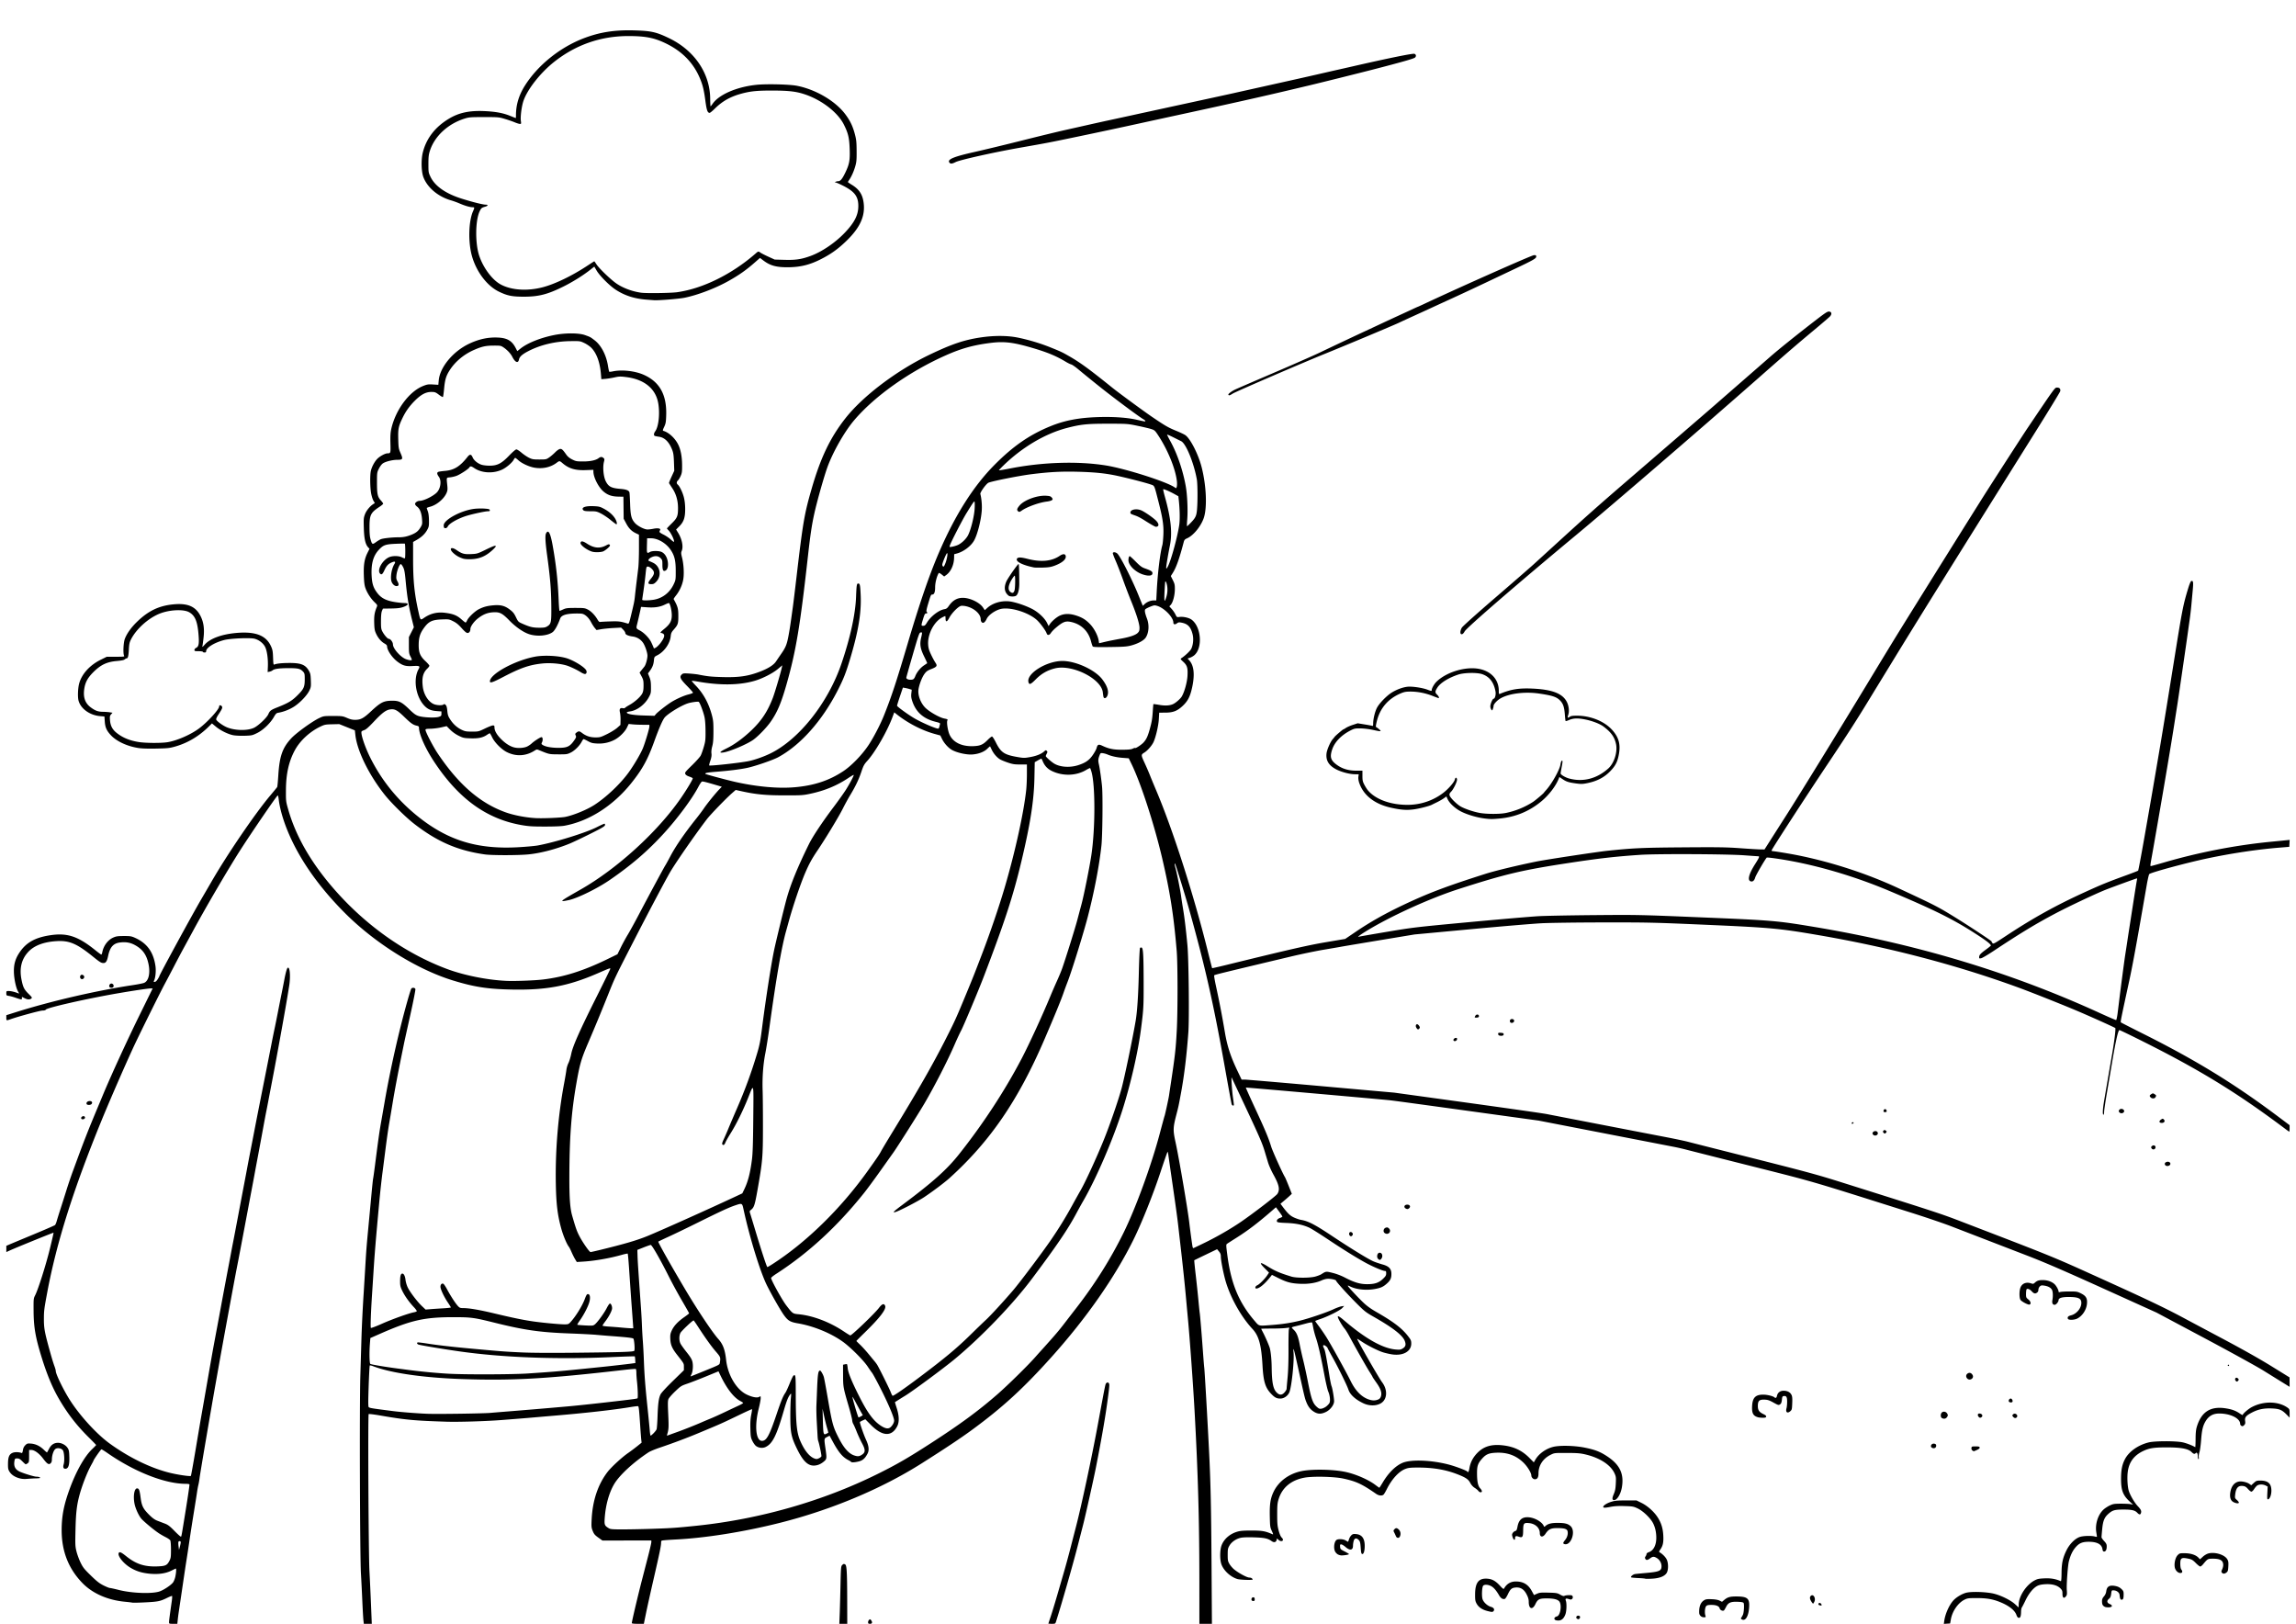 <svg xmlns="http://www.w3.org/2000/svg" width="420mm" height="297mm" viewBox="0 0 1488.189 1052.362"><path d="M109.564 1051.27c0-.95.445-4.372 1.746-13.424.26-1.807.36-3.399.221-3.537-.138-.138-1.444.34-2.902 1.06-4.723 2.334-6.026 2.614-14.18 3.039-4.253.221-8.145.31-8.649.196-.503-.114-2.756-.385-5.005-.603-11.108-1.077-20.87-5.398-27.395-12.126-9.032-9.312-13.453-20.605-13.437-34.314.014-9.164 1.453-16.495 5.29-26.905 4.202-11.402 9.555-20.84 14.486-25.544 1.416-1.35 2.575-2.546 2.575-2.657 0-.111-2.245-2.423-4.988-5.138-7.774-7.695-13.813-15.55-19.365-25.187-4.045-7.023-7.532-15.418-10.892-26.231-4.089-13.154-5.218-19.621-5.297-30.321-.058-7.847-.034-8.086 1.023-10.172 1.999-3.944 6.98-19.67 9.53-30.082 1.39-5.676 2.464-10.384 2.387-10.46-.143-.143-23.778 9.455-28.192 11.448l-2.425 1.096v-4.04l2.214-.953c1.218-.523 8.195-3.436 15.504-6.472 7.31-3.037 13.536-5.747 13.836-6.022.301-.276.801-1.435 1.112-2.576.31-1.142 1.456-4.828 2.545-8.192 1.09-3.365 2.83-8.85 3.868-12.188 1.038-3.338 2.84-8.654 4.005-11.812a8835.51 8835.51 0 004.054-11.016 730.34 730.34 0 014.58-12.024c2.46-6.28 3.702-9.303 10.877-26.473 5.537-13.25 15.635-35.253 23.814-51.891l8.452-17.192h-1.212c-1.662 0-11.162 1.408-21.297 3.156-20.252 3.494-46.04 9.334-46.744 10.588-.21.374-1.022.6-2.153.6-1.587 0-15.73 3.843-20.872 5.672-2.528.9-2.583.878-2.583-1.009V657.9l6.011-1.897c22.85-7.212 52.307-14.035 75.833-17.567 3.365-.505 6.723-1.17 7.464-1.476 2.89-1.196 4.085-6.15 2.897-12.015-1.26-6.215-3.856-9.826-9.06-12.6-2.888-1.539-5.784-2.015-9.46-1.556-4.336.542-6.508 3.01-7.706 8.751-.71 3.405-1.472 4.565-3.002 4.565-1.454 0-2.365-.557-6.868-4.202-10.328-8.359-15.278-10.473-23.414-10.001-8.318.482-14.511 2.8-18.36 6.87-4.498 4.754-5.973 10.769-4.467 18.204.98 4.835 1.707 6.29 4.544 9.092 2.331 2.303 2.456 2.52 1.748 3.058-1.076.816-2.43.739-4.365-.248l-1.67-.852v.901c0 1.026-.266 1-4.43-.432-1.392-.479-3.243-.975-4.113-1.102-1.479-.217-1.582-.328-1.582-1.69 0-1.409.053-1.457 1.62-1.457 1.457 0 4.047.628 6.095 1.477.691.287.683.193-.09-1.12-1.377-2.334-2.675-8.544-2.72-13.014-.048-4.744.962-8.228 3.507-12.103 4.257-6.484 9.866-9.739 19.468-11.296 11.426-1.853 18.448.428 29.983 9.741 1.832 1.48 3.495 2.69 3.695 2.69.2 0 .488-.657.638-1.459.792-4.222 3.59-7.985 7.101-9.553 1.877-.838 2.915-.99 6.852-1 4.098-.014 4.93.116 7.11 1.084 7.877 3.497 12.046 9.171 13.393 18.225.484 3.254.043 7.842-.926 9.653-.334.626-.252.769.443.769.535 0 1.247-.625 1.913-1.68.583-.923 1.06-1.785 1.06-1.916 0-.791 21.164-39.66 27.33-50.194a2805.96 2805.96 0 006.636-11.39c10.1-17.506 28.118-43.92 37.817-55.44 2.401-2.852 4.491-5.404 4.644-5.67.153-.267.484-3.741.735-7.721.777-12.315 2.7-17.763 8.451-23.931 3.26-3.497 13.472-10.872 18.072-13.051 2.786-1.32 2.954-1.345 8.957-1.344 5.856 0 6.243.055 9.07 1.265 2.257.967 3.55 1.256 5.484 1.226 3.39-.052 5.32-1.1 9.878-5.365 6.441-6.025 8.353-6.994 13.867-7.023 4.516-.024 6.23.838 11.136 5.595 2.881 2.794 4.14 3.71 5.907 4.295 3.022 1 10.925 1.342 13.213.571 1.538-.519 1.687-.7 1.687-2.043v-1.475l-3.164-.238c-3.833-.289-6.007-1.32-8.32-3.949-5.255-5.97-6.834-16.866-3.355-23.154 1.177-2.127.756-2.347-3.972-2.077-4.398.25-6.343-.32-9.714-2.854-3.407-2.56-6.701-7.422-6.701-9.89 0-.637-.515-1.215-1.648-1.852-2.179-1.224-4.137-3.509-5.47-6.382-.915-1.972-1.108-3.067-1.226-6.98-.138-4.565.21-6.748 1.624-10.192.534-1.3.5-1.38-1.416-3.242-2.44-2.37-4.744-5.927-5.87-9.064-.656-1.822-.908-3.802-1.06-8.299-.233-6.88.38-10.627 2.397-14.664l1.285-2.571-.84-.895c-1.83-1.947-2.64-5.487-2.85-12.456-.18-5.992-.119-6.746.734-9.005.906-2.402 3.25-5.273 5.417-6.634l.991-.623-.918-1.557c-.505-.856-1.182-3.035-1.504-4.842-.69-3.867-.778-11.772-.161-14.447.618-2.682 2.305-5.872 4.11-7.767 1.638-1.722 5.146-3.63 6.686-3.637 2.045-.014 2.06-.06 1.893-6.532-.12-4.627.014-6.858.55-9.276 2.743-12.329 11.622-24.288 20.684-27.86 2.614-1.03 3.335-1.138 6.378-.948l3.43.214.272-2.923c.8-8.612 9.378-18.875 19.88-23.782 6.383-2.984 12.315-4.228 18.637-3.911 5.92.297 8.957 2.11 11.356 6.778l1.032 2.007 2.168-1.714c4.485-3.546 12.794-6.888 21.543-8.666 7.246-1.473 16.174-1.465 20.264.02 3.412 1.237 3.32 1.187 6.085 3.28 4.27 3.233 7.594 9.556 8.721 16.598.316 1.97.681 3.69.812 3.821.13.13 1.21.03 2.397-.225 5.77-1.238 14.282-.294 19.935 2.21 10.355 4.586 15 12.922 14.595 26.196-.135 4.453-.298 5.399-1.292 7.537-1.028 2.21-1.068 2.465-.414 2.658 3.424 1.014 7.34 4.626 9.405 8.672 1.65 3.233 2.553 7.826 2.602 13.225.04 4.401-.08 5.348-.912 7.248-.526 1.201-1.319 2.512-1.762 2.913-.965.873-1.037 1.989-.174 2.704 1.257 1.044 3.185 5.03 4.004 8.28.56 2.223.84 4.752.844 7.633.008 5.537-.931 8.27-3.841 11.18l-2.039 2.04 1.308 2.125c2.521 4.098 3.493 8.982 2.335 11.736-.477 1.135-.447 1.753.214 4.357 1.067 4.198 1.413 10.399.789 14.1-.606 3.585-2.357 7.471-4.686 10.397-.93 1.168-1.63 2.234-1.555 2.37 2.673 4.836 3.033 6.112 3.042 10.793.01 5.17-.215 5.84-3.047 9.07-1.4 1.597-1.704 2.283-1.909 4.312-.471 4.653-4.19 9.927-8.598 12.192-2.037 1.047-2.047 1.063-2.292 3.56-.257 2.608-1.022 4.486-2.797 6.855l-1.044 1.395.959 2.362c.755 1.86.965 3.223.989 6.41.028 3.835-.047 4.188-1.412 6.707-2.565 4.73-7.621 8.525-12.185 9.145-1.39.19-2.176.488-2.077.79.319.972 4.409 1.65 11.134 1.847l6.821.2.984-1.147c1.183-1.38 6.913-5.857 9.843-7.69 3.365-2.107 8.204-4.257 11.285-5.015 1.566-.384 2.848-.898 2.848-1.141s-1.804-2.277-4.008-4.521c-4.337-4.414-4.921-5.772-3.166-7.36.733-.663 1.347-.729 4.746-.505 2.147.142 4.854.444 6.014.673 5.962 1.175 8.224 1.412 15.432 1.61 10.81.3 16.753-.575 24.66-3.63 5.124-1.979 8.555-4.166 10.07-6.421a660.767 660.767 0 013.598-5.262c2.83-4.1 3.572-6.016 4.671-12.074.804-4.43 1.122-6.556 2.765-18.479.335-2.436 1.365-10.884 2.288-18.774 4.182-35.749 5.096-41.07 9.894-57.631 5.782-19.956 11.963-32.847 21.725-45.307 11.366-14.507 33.361-31.145 54.664-41.348 14.41-6.901 22.479-9.617 33.304-11.21 8.83-1.298 17.435-1.223 24.273.212 7.078 1.485 14.307 3.664 20.681 6.234 6.964 2.807 7.551 3.084 12.235 5.762 7.125 4.075 13.118 8.45 28.055 20.485 4.037 3.252 20.33 15.204 25.734 18.879 8.401 5.71 10.433 6.882 15.534 8.961 2.49 1.015 5.158 2.278 5.93 2.806 3.267 2.239 8.427 12.356 10.574 20.732 3.107 12.124 3.685 26.584 1.326 33.173-1.936 5.408-6.74 11.202-10.753 12.973-1.452.64-1.814 1.05-2.189 2.476-2.834 10.805-4.847 16.457-7.144 20.065l-1.211 1.902 1.329 2.681c1.18 2.382 1.324 3.065 1.286 6.114-.048 3.882-1.266 8.38-2.68 9.897l-.888.954 1.523 1.685c.837.927 1.93 2.525 2.428 3.55.894 1.84.93 1.861 2.65 1.625 2.373-.325 6.135.517 7.803 1.748 6.31 4.655 7.335 18.397 1.723 23.119-.7.589-1.96 1.297-2.797 1.574l-1.523.503 1.042 1.115c3.31 3.54 3.832 10.043 1.545 19.256-1.183 4.77-2.685 7.473-5.735 10.326-3.556 3.326-6.253 4.362-11.384 4.372l-3.845.014-.242 4.25c-.234 4.119-1.827 11.088-3.334 14.585-.998 2.319-3.863 5.66-6.002 7.001-2.325 1.458-2.326 1.45.393 7.343 1.017 2.204 2.424 5.469 3.126 7.255.703 1.786 2.588 6.343 4.19 10.125 10.748 25.396 24.293 67.596 33.246 103.588 1.545 6.21 2.863 11.357 2.928 11.439.066.081 4.071-.823 8.901-2.008 41.048-10.076 53.272-12.868 65-14.85l12.34-2.085 7.066-4.782c9.07-6.14 18.672-11.565 30.057-16.982 16.385-7.794 28.108-12.244 53.79-20.415 6.218-1.978 20.212-5.36 32.906-7.954 6.18-1.263 39.441-6.3 46.366-7.023 16.494-1.721 22.427-1.987 48.922-2.19 22.887-.174 27.974-.096 37.125.567 5.832.423 11.72.774 13.085.78l2.48.014 3.756-5.906c2.065-3.249 6.67-10.463 10.233-16.031 8.753-13.68 33.81-54.393 54.267-88.173 7.468-12.33 14.116-23.25 17.338-28.477 10.565-17.139 52.46-84.21 58.368-93.446 10.374-16.216 23.985-37.271 26.59-41.134 18.143-26.896 17.601-26.156 19.146-26.156 1.56 0 2.323.933 1.957 2.392-.158.626-7.43 12.541-16.16 26.479-57.744 92.176-74.714 119.424-93.551 150.217a12885.61 12885.61 0 01-8.01 13.078 2109.879 2109.879 0 00-4.769 7.805c-8.94 14.742-15.172 24.447-28.58 44.508-13.866 20.748-35.356 53.845-35.926 55.331-.12.313.04.57.355.572 1.22.015 11.656 1.728 16.742 2.757 22.176 4.486 45.03 11.97 65.042 21.297 24.167 11.264 25.454 11.927 36.914 18.996 8.625 5.321 23.412 15.084 23.428 15.468.01.181.275.675.594 1.096.541.713 1.117.41 8.53-4.49 17.55-11.604 32.4-19.857 50.999-28.343 11.44-5.22 14.688-6.545 27.614-11.262 3.83-1.398 7.108-2.675 7.286-2.838.178-.164 1.939-9.479 3.912-20.7 4.649-26.444 5.74-32.767 10.514-60.962 1.542-9.106 5.016-30.45 8.892-54.634 5.342-33.332 5.804-35.691 9.157-46.767.728-2.402 1.584-4.468 1.903-4.591 1.341-.515 1.52.574 1.004 6.098-.278 2.966-.685 7.386-.905 9.822-.22 2.437-.689 6.424-1.041 8.86a963.442 963.442 0 00-1.067 7.594c-.672 4.993-6.244 43.252-6.913 47.461-.331 2.088-1.298 8.258-2.147 13.711-1.902 12.205-6.077 37.023-10.787 64.126-2.643 15.206-2.913 16.748-3.546 20.25-1.198 6.627-1.21 6.75-.685 6.75.273 0 4.047-1.033 8.386-2.297 22.952-6.682 46.703-11.271 69.906-13.507 3.712-.357 7.852-.765 9.2-.905l2.448-.254-.129 2.254-.13 2.255-6.538.531c-14.371 1.169-31.378 3.726-47.2 7.099-13.34 2.843-35.95 8.976-37.024 10.042-.264.263-.995 3.42-1.623 7.017-.628 3.596-1.768 10.146-2.534 14.554-4.546 26.163-6.8 38.314-8.878 47.884-5.166 23.779-5.68 26.325-5.37 26.623.178.17 6.588 3.445 14.245 7.277 34.45 17.238 59.373 32.517 87.645 53.733l7.489 5.62v2.1c0 1.156-.093 2.1-.207 2.1-.114 0-1.3-.82-2.636-1.825-30.496-22.908-54.777-37.848-91.342-56.204-8.527-4.28-15.772-7.783-16.1-7.783-.825 0-2.319 6.504-4.652 20.25-1.043 6.15-2.661 15.641-3.596 21.094-.934 5.453-1.7 10.721-1.7 11.707 0 .986-.193 1.793-.425 1.793-.664 0-.493-3.561.436-9.07a6823.429 6823.429 0 015.092-29.682c1.516-8.704 2.54-17.038 2.141-17.423-.39-.377-12.47-5.847-22.224-10.063-9.425-4.074-31.403-12.841-40.71-16.24-39.987-14.602-83.897-26.099-129.64-33.942-25.232-4.327-30.783-4.838-72.441-6.664-34.119-1.496-37.715-1.58-66.446-1.544-16.877.02-34.781.258-40.29.534-5.452.274-26.24 2.022-46.195 3.883l-36.282 3.385-22.781 3.779c-12.53 2.078-23.731 3.96-24.891 4.184-1.16.223-6.191 1.088-11.18 1.922-4.989.834-14.576 2.827-21.305 4.428-45.76 10.89-49.218 11.738-49.675 12.178-.173.167.333 3.24 1.124 6.827a612.33 612.33 0 015.745 29.719c1.526 9.194 3.698 15.899 8.234 25.418l2.663 5.59h2.032c1.117 0 23.39 1.905 49.493 4.233l47.463 4.232 47.296 6.525c26.013 3.59 49.174 6.9 51.47 7.357 3.916.78 55.928 10.84 77.79 15.045 5.453 1.049 11.623 2.354 13.711 2.9 2.089.546 14.808 3.772 28.266 7.168 51.197 12.918 54.2 13.728 73.786 19.898 57.197 18.017 62.094 19.619 74.294 24.308 63.214 24.297 59.062 22.598 94.712 38.763 28.849 13.08 39.376 18.143 52.946 25.464a10774.9 10774.9 0 0022.57 12.01c13.066 6.94 24.108 13.16 31.73 17.875l11.691 7.232.017 3.051.017 3.052-4.535-2.803a6139.994 6139.994 0 01-12.34-7.659c-4.312-2.682-21.588-12.196-38.598-21.254l-30.793-16.397-34.387-15.558c-26.015-11.77-38.034-16.964-49.364-21.332-8.238-3.176-20.767-8.009-27.844-10.74-7.077-2.732-16.861-6.506-21.743-8.387-4.88-1.88-16.651-5.871-26.156-8.87-70.063-22.095-59.319-19.003-113.048-32.536-15.779-3.974-30.397-7.67-32.485-8.214-2.088-.544-5.316-1.285-7.172-1.648-1.856-.362-22.473-4.365-45.815-8.895l-42.44-8.235-32.233-4.439c-53.31-7.34-62.493-8.586-65.139-8.836-18.95-1.796-92.319-8.25-92.437-8.131-.088.087 2.61 6.125 5.994 13.416 6.586 14.187 8.68 19.18 10.422 24.858.91 2.967 7.528 17.617 8.956 19.829.224.348 1.312 2.91 2.416 5.695l2.007 5.063-1.588 1.476c-.874.812-2.53 2.26-3.68 3.217l-2.091 1.74 1.216 1.635c3.44 4.62 4.998 6.114 7.623 7.304 1.461.663 3.481 1.342 4.488 1.51 4.634.772 8.88 2.963 19.76 10.197 12.897 8.576 24.38 15.602 27.544 16.853 1.441.57 3.95 1.404 5.573 1.854 4.13 1.143 5.696 2.825 5.696 6.12 0 2.8-.64 4.174-2.9 6.215-2.325 2.1-3.81 2.792-7.503 3.499-5.862 1.121-12.445.434-16.649-1.74-.668-.346-1.214-.48-1.214-.298 0 .48 5.99 6.963 9.917 10.735 2.434 2.338 4.84 4.082 8.646 6.27 11.236 6.458 16.58 10.55 20.602 15.777 1.749 2.273 1.968 2.796 1.968 4.7 0 5.145-5.43 8.122-12.679 6.952-1.78-.287-4.389-.9-5.8-1.364-3.388-1.112-9.915-4.41-13.543-6.843-1.602-1.074-2.96-1.903-3.02-1.842-.32.331 14.02 25.328 16.135 28.125 3.9 5.158 3.338 11.58-1.215 13.892-3.063 1.555-7.284 1.468-10.886-.225-5.177-2.433-8.689-5.647-9.732-8.908-.825-2.58-6.39-13.92-10.04-20.463-1.887-3.382-3.431-6.254-3.431-6.382 0-.496-1.721-1.92-2.32-1.92-.817 0-.8.565.066 2.236.647 1.247 1.346 4.853 3.534 18.226.456 2.784 1.035 5.534 1.287 6.111.554 1.267 1.634 7.65 1.644 9.715.011 2.374-2.405 5.574-5.268 6.975-3.012 1.473-5.071 1.48-7.555.023-2.363-1.385-3.873-3.227-5.086-6.21-1.037-2.548-1.25-3.416-4.85-19.779-2.597-11.802-3.315-14.766-3.577-14.766-.08 0-.055 1.03.057 2.288.485 5.45-1.247 22.021-2.674 25.588-.965 2.412-3.48 4.187-5.929 4.187-2.386 0-3.707-.707-6.1-3.264-3.672-3.926-4.849-7.872-5.43-18.211-.749-13.347-2.367-19.209-6.53-23.666-7.6-8.136-14.838-21.3-17.74-32.27-1.4-5.287-2.713-12.296-2.728-14.559-.01-1.458-.293-2.237-1.222-3.357l-1.21-1.46-7.322 3.52c-4.027 1.935-7.389 3.576-7.471 3.647-.083.07.342 4.365.943 9.542.602 5.177 1.385 12.546 1.74 16.374.356 3.829.74 7.53.854 8.227.259 1.585 1.307 14.213 2.102 25.313.332 4.64.705 9.197.828 10.125.291 2.19 2.123 34.101 3.173 55.266.975 19.653 1.314 35.49 1.553 72.458l.247 38.285H777.4l-.01-26.895c-.016-40.38-.858-70.304-3.143-111.692-.887-16.052-3.052-46.086-4.212-58.43a4577.72 4577.72 0 01-1.281-13.922c-.786-8.7-1.952-19.834-3.425-32.696-.585-5.105-1.322-11.56-1.639-14.344-.642-5.64-1.453-11.516-4.284-31.008-1.062-7.31-2.028-14.096-2.148-15.082-.12-.986-.335-1.788-.479-1.78-.143 0-2.216 5.938-4.605 13.183-4.745 14.386-12.234 33.102-17.509 43.758-12.138 24.519-30.567 50.902-53.09 76.005-18.316 20.416-31.963 32.901-51.87 47.454-7.328 5.357-17.213 11.928-32.447 21.569-25.946 16.42-58.625 30.112-91.786 38.453-23.368 5.878-48.146 9.832-67.684 10.8-2.668.132-5.848.34-7.066.464-2.16.218-2.215.256-2.215 1.564 0 2.013-.935 6.557-4.834 23.49-1.95 8.469-4.176 18.483-4.946 22.254l-1.4 6.855h-3.902c-2.612 0-3.903-.157-3.903-.475 0-1.025 3.829-17.27 6.6-28.002 1.018-3.944 2.798-10.825 3.954-15.29 1.156-4.465 2.102-8.598 2.102-9.185v-1.067l-15.845.028-15.845.029-2.66-1.899c-2.229-1.59-2.817-2.283-3.622-4.266-.879-2.164-.94-2.806-.715-7.507.585-12.213 4.07-22.637 10.283-30.747 2.391-3.123 9.2-9.412 13.217-12.21a131.735 131.735 0 006.019-4.502l2.855-2.297-.222-1.95c-.122-1.073-.41-4.798-.638-8.279-.735-11.18-.955-13.242-1.43-13.409-.257-.09-2.555.183-5.108.605-11.146 1.845-29.031 3.85-50.203 5.63-4.177.351-9.682.822-12.235 1.046-4.778.42-11.514.963-21.094 1.7-10.221.785-27.809 1.32-35.438 1.076-21.125-.673-26.754-1.2-43.238-4.057-3.827-.663-7.111-1.051-7.299-.864-.536.536-.09 90.76.503 101.72.283 5.22.74 15.045 1.017 21.832l.503 12.34h-5.166l-.27-2.426c-.148-1.334-.467-6.982-.71-12.551-.242-5.57-.639-13.448-.881-17.508-.662-11.06-.966-108.771-.399-127.83.26-8.7.568-19.142.685-23.203.245-8.48.812-20.32 1.456-30.375a4340.3 4340.3 0 001.079-17.72c.598-10.16.837-13.242 1.875-24.152.805-8.466 1.245-13.166 2.106-22.465.473-5.105.96-9.721 1.084-10.26.124-.538.596-3.86 1.05-7.383 2.628-20.383 2.975-22.815 4.375-30.662.352-1.972 1.23-7.003 1.952-11.18 3.7-21.412 9.262-46.11 14.82-65.813 1.177-4.177 2.332-7.831 2.566-8.121.672-.834 2.339-.64 2.64.306.145.459-1.362 8.12-3.35 17.027-1.986 8.905-3.779 17.026-3.983 18.045-.204 1.019-.858 4.226-1.452 7.126-2.547 12.437-4.649 23.567-5.973 31.641-.78 4.757-1.82 10.927-2.312 13.711-.49 2.785-1.543 10.189-2.339 16.453-.796 6.265-1.65 12.91-1.896 14.766-.617 4.648-1.526 12.929-2.083 18.985-2.356 25.6-3.032 33.788-3.797 45.985-.248 3.944-.65 10.21-.895 13.922-.774 11.75-1.118 21.502-.773 21.894.188.213 3.328-.959 7.211-2.69 6.566-2.93 17.321-6.776 20.7-7.404.872-.162 1.697-.473 1.832-.692.135-.218-.687-1.383-1.827-2.588-3.069-3.246-5.953-7.299-7.555-10.618-1.241-2.571-1.42-3.357-1.42-6.25 0-3.447.448-4.942 1.482-4.942.944 0 1.769 1.679 2.038 4.146.135 1.237.738 3.325 1.34 4.641 1.352 2.952 6.227 9.39 9.345 12.338l2.324 2.198 3.443-.279c1.893-.153 5.578-.398 8.188-.546 2.61-.147 4.747-.403 4.747-.568 0-.166-.883-1.609-1.962-3.205-2.48-3.668-4.788-8.591-4.788-10.207 0-1.423.847-2.323 1.831-1.945.37.142 1.498 1.806 2.505 3.699 2.209 4.149 5.41 9.063 7.042 10.81 1.04 1.112 1.488 1.28 3.451 1.286 3.917.014 10.492 1.148 20.453 3.53 11.61 2.777 18.8 4.253 24.913 5.115 6.268.884 17.023 1.894 20.157 1.894 2.382 0 2.696-.11 3.867-1.37 3.4-3.657 7.697-10.59 9.366-15.11.894-2.425 1.343-3.137 1.975-3.137 1.284 0 1.71 1.854 1.077 4.684-.623 2.785-3.498 8.468-6.235 12.325-1.04 1.466-1.801 2.756-1.69 2.866.109.11 2.454.31 5.209.445 4.693.228 5.081.186 6.149-.666 1.74-1.388 6.114-7.396 7.748-10.64.803-1.593 1.718-2.897 2.035-2.897.837 0 1.67 2.31 1.327 3.684-.477 1.911-2.225 5.11-4.242 7.761-1.04 1.368-1.89 2.657-1.89 2.864 0 .208 1.85.491 4.113.63 2.262.137 6.106.44 8.543.672 2.436.232 5.075.422 5.864.421h1.435l-.295-4.113c-.162-2.262-.472-6.486-.689-9.387-.399-5.34-.805-11.16-1.833-26.273-.312-4.59-.675-8.451-.806-8.582-.13-.131-1.914.235-3.961.814-7.752 2.193-17.37 3.873-24.817 4.333l-4.219.261-1.109-1.835c-.61-1.01-1.64-3.07-2.29-4.578-.65-1.508-1.41-3.027-1.692-3.375-1.393-1.726-3.746-7.352-5.023-12.014-2.384-8.697-3.234-15.709-3.48-28.697-.41-21.621 1.47-44.477 5.36-65.18.675-3.597 1.349-7.584 1.496-8.86.148-1.276.733-3.228 1.3-4.337.566-1.109 1.391-3.812 1.833-6.006 1.031-5.128 5.597-15.364 16.964-38.038 4.602-9.18 8.368-16.88 8.368-17.11 0-.565-.421-.413-8.296 3-18.817 8.154-32.948 10.853-54.858 10.478-16.063-.274-24.768-1.591-38.73-5.86-23.337-7.134-50.615-24.153-70.202-43.8-16.233-16.283-28.305-33.21-35.839-50.253-3.717-8.41-6.31-17.077-7.022-23.47-.162-1.45-.454-2.537-.65-2.416-.856.529-16.45 23.316-24.12 35.245-7.514 11.687-22.25 36.84-30.385 51.863-2.2 4.06-5.078 9.35-6.398 11.756-1.32 2.405-4.035 7.53-6.034 11.39-2 3.86-4.861 9.296-6.36 12.08-2.493 4.629-13.752 27.283-18.69 37.606-4.678 9.78-16.331 36.399-22.047 50.361-18.327 44.768-29.306 79.497-35.343 111.793-1.926 10.308-2.126 11.832-2.154 16.454-.042 6.924.367 9.104 4.435 23.625.812 2.9 1.876 6.318 2.364 7.594.488 1.276.888 2.721.888 3.211 0 2.047 5.048 12.418 9.217 18.937 6.513 10.185 17.381 22.036 25.799 28.13 12.497 9.048 26.574 15.894 38.913 18.925 5.315 1.305 13.184 2.45 13.648 1.987.143-.143 1.558-8.01 3.143-17.48 1.586-9.47 3.19-18.926 3.564-21.015.643-3.589 2.35-13.345 4.648-26.578.97-5.594 1.902-10.893 2.743-15.61.207-1.16 1.44-7.804 2.742-14.765a3853.2 3853.2 0 002.74-14.766c.467-2.624 3.963-21.236 5.112-27.211.468-2.437 1.112-5.854 1.43-7.594.317-1.74.864-4.588 1.214-6.328.35-1.74 1.89-9.809 3.421-17.93s3.24-17.139 3.798-20.04c.559-2.9 1.42-7.456 1.913-10.125.493-2.668 1.347-7.13 1.896-9.914.55-2.784 1.875-9.619 2.945-15.187 1.07-5.57 3.722-19.048 5.894-29.954a7202.171 7202.171 0 005.047-25.523 548.154 548.154 0 011.92-9.493c.45-2.088 1.392-6.74 2.092-10.336.7-3.596 1.814-9.197 2.475-12.445a634.461 634.461 0 001.745-8.86c.786-4.278 1.643-7.486 2.128-7.972 1.476-1.475 2.112 4.96 1.123 11.347-1.26 8.135-3.573 21.35-7.2 41.134a2262.727 2262.727 0 01-4.636 24.68c-.581 3.016-1.36 7.098-1.73 9.07a602.75 602.75 0 01-1.315 6.75c-.352 1.74-1.281 6.676-2.064 10.969-.784 4.292-2.3 12.456-3.37 18.14a2688.56 2688.56 0 00-2.323 12.446c-.207 1.16-.759 4.103-1.226 6.54-.466 2.436-1.702 8.985-2.747 14.554-3.708 19.78-6.307 33.453-7.418 39.024-1.284 6.442-9.3 49.956-11.542 62.649-.574 3.248-1.448 8.184-1.943 10.969-3.415 19.213-10.225 59.215-10.594 62.227-.185 1.508-.53 3.502-.767 4.43-.238.928-.637 3.111-.889 4.851-.25 1.74-1.198 7.72-2.105 13.29a1377.051 1377.051 0 00-2.73 17.507 968.34 968.34 0 01-2.332 15.294c-.23 1.45-1.27 8.427-2.313 15.504a4728.814 4728.814 0 01-2.317 15.61 131.916 131.916 0 00-.694 5.378l-.273 2.637h-2.687c-2.577 0-2.688-.044-2.688-1.042zm-5.886-20.022c2.766-1.05 6.982-3.876 8.397-5.628.577-.714 1.272-2.415 1.573-3.853.603-2.878.722-5.459.24-5.245-.174.077-1.55.739-3.058 1.47-3.68 1.783-8.518 2.417-14.06 1.842-4.89-.507-8.386-1.603-12.112-3.798-4.443-2.617-8.477-7.555-7.74-9.475.442-1.153 1.56-.713 4.802 1.888 6.409 5.14 11.793 6.936 20.024 6.675 5.551-.177 6.549-.636 8.137-3.743.833-1.63.949-2.497.949-7.07 0-2.867-.197-5.58-.438-6.03-.24-.45-1.617-1.412-3.058-2.138-1.442-.726-3.476-1.9-4.52-2.608-3.555-2.415-10.015-7.831-11.352-9.52-1.672-2.11-3.588-6.321-4.206-9.245-1.056-4.992-.239-10.21 1.6-10.21 1.236 0 1.656 1.106 2.302 6.065.694 5.33 1.653 7.214 5.717 11.239 1.948 1.928 3.467 3.015 5.095 3.643 1.277.493 3.46 1.328 4.852 1.856 2.067.785 3.202 1.644 6.19 4.689 2.012 2.05 3.86 3.728 4.105 3.728.54 0 .259 1.484 3.355-17.688 1.403-8.684 2.454-15.946 2.336-16.137-.119-.191-1.206-.348-2.416-.348-13.55 0-33.328-7.802-50.97-20.107-1.776-1.239-3.425-2.252-3.665-2.252-.375 0-5.13 6.785-5.13 7.32 0 .105-.624 1.302-1.385 2.659-2.742 4.886-6.178 13.723-7.875 20.253-1.627 6.259-2.178 11.19-2.42 21.659-.234 10.046-.19 10.995.648 14.344.494 1.972 1.682 5.2 2.64 7.172 1.527 3.144 2.344 4.172 6.63 8.349 3.91 3.811 5.554 5.097 8.225 6.433 1.835.92 3.696 1.671 4.135 1.671.439 0 3.073.577 5.854 1.283 8.616 2.185 21.972 2.616 26.6.857zm13.472-31.777c.014-.795-1.037-1.014-1.473-.309-.146.236-.127 1.517.045 2.848l.31 2.418.555-2.11c.305-1.16.559-2.441.563-2.847zm306.592-8.748c11.627-.388 14.8-.612 27.755-1.956 40.82-4.234 81.745-15.931 117.283-33.523 12.388-6.132 19.937-10.494 34.805-20.11 18.9-12.225 30.638-20.856 42.887-31.532 6.64-5.788 19.504-18.421 24.49-24.05a407.704 407.704 0 013.983-4.445c.545-.588 3.183-3.53 5.861-6.54 4.5-5.054 6.402-7.365 10.785-13.104.904-1.182 3.542-4.596 5.862-7.586 12.328-15.885 22.62-32.274 30.975-49.326 7.866-16.053 17.902-43.596 23.279-63.885 1.625-6.133 3.026-11.265 3.112-11.404.231-.375 2.63-11.344 2.91-13.306.132-.928.712-4.82 1.29-8.648 2.628-17.425 3.092-21.599 3.73-33.54.669-12.546.642-43.204-.046-51.469-1.914-22.995-4.341-38.495-9.414-60.117-5.178-22.067-13.753-48.44-19.823-60.962l-1.84-3.797-3.966-.305c-3.845-.295-7.35-1.078-9.957-2.223-.696-.305-1.96-.654-2.81-.774-1.372-.194-1.596-.093-2.007.909-1.097 2.674-1.21 3.781-.635 6.246.568 2.43 1.553 9.294 2.052 14.288.567 5.674.302 31.96-.387 38.39-1.386 12.939-4.675 30.093-8.855 46.197-2.803 10.797-10.47 35.478-13.105 42.186a218.865 218.865 0 00-2.645 7.174c-1.61 4.669-5.48 14.115-12.1 29.531-17.091 39.802-35.247 66.403-61.644 90.319-3.131 2.837-10.706 8.548-16.412 12.374-4.203 2.818-16.617 9.228-18.942 9.781-1.947.463-1.11-.355 5.174-5.053 19.27-14.408 28.334-22.513 36.104-32.283 15.54-19.541 29.75-41.23 40.655-62.06 4.904-9.368 13.535-28.117 18.701-40.625a368.863 368.863 0 014.303-9.914c1.237-2.716 2.747-6.362 3.356-8.102 2.446-6.987 8.341-25.876 9.81-31.43.858-3.248 2.095-7.9 2.75-10.336 1.512-5.637 5.14-23.728 6.302-31.43 2.562-16.986 2.634-44.953.139-53.906-.374-1.341-.797-2.51-.94-2.598-.143-.09-1.373.494-2.733 1.295-6.404 3.77-15.112 3.983-22.122.54-2.808-1.38-4.69-3.421-5.895-6.398-.352-.87-.754-1.578-.893-1.572-.139 0-1.152.527-2.25 1.16l-1.999 1.15-.191 9.915c-.288 14.918-2.598 29.764-8.467 54.422-5.304 22.282-10.819 39.17-24.387 74.675-3.443 9.01-13.026 31.827-14.648 34.877-.885 1.665-2.787 5.747-4.227 9.07-4.57 10.555-12.691 26.416-19.51 38.106-3.597 6.166-17.456 28.062-20.16 31.852a9487.748 9487.748 0 00-8.758 12.324c-3.74 5.27-8.362 11.535-10.27 13.922-17.34 21.688-36.208 39.053-56.98 52.44-1.795 1.157-3.266 2.356-3.27 2.664-.012 1.339 7.011 14.058 9.727 17.612 4.151 5.435 4.274 5.525 7.987 5.872 9.322.872 20.226 5.004 29.404 11.142 2.114 1.415 4.005 2.572 4.202 2.572 1.017 0 15.7-14.084 18.565-17.808 2.053-2.668 3.24-3.092 3.997-1.429.976 2.142-3.183 7.614-13.29 17.481-2.931 2.863-5.33 5.273-5.33 5.355 0 .083 1.067 1.157 2.371 2.389 1.305 1.231 3.778 3.947 5.497 6.036 1.719 2.088 3.547 4.3 4.062 4.916.515.615 1.214 1.565 1.554 2.11 1.263 2.028 8.01 15.642 8.795 17.75.45 1.203.998 2.248 1.219 2.322.588.196 7.592-4.63 17.213-11.86 16.855-12.665 24.244-18.826 33.625-28.037 3.875-3.805 8.215-7.987 9.644-9.294 2.885-2.639 11.602-12.124 17.68-19.237 4.432-5.188 19.043-24.65 24.558-32.71 5.14-7.514 9.383-14.414 13.63-22.164 2.03-3.705 4.462-8.062 5.406-9.684 3.076-5.289 10.436-21.275 15.1-32.8 3.906-9.651 9.253-25.11 11.495-33.228 1.84-6.664 7.095-31.84 9.16-43.876 1.014-5.918 1.732-16.7 2.074-31.167.224-9.484.542-15.938.797-16.193.233-.233.704-.317 1.047-.185.971.372 1.24 5.158 1.27 22.654.027 15.853-.072 17.547-1.807 30.798-1.88 14.356-6.614 34.956-11.797 51.327-6.116 19.318-17 44.627-25.55 59.416a321.983 321.983 0 00-4.445 8.016c-5.531 10.377-12.416 20.522-28.631 42.188-12.406 16.575-32.664 37.675-50.053 52.133-7.102 5.905-27.907 21.278-32.484 24.003-.928.553-2.732 1.671-4.008 2.486-1.276.815-2.36 1.502-2.41 1.527-.048.024.474 1.792 1.16 3.928 1.573 4.89 1.698 8.931.358 11.6-3.55 7.074-9.683 6.785-17.172-.806l-3.564-3.612-1.652.745c-.909.41-1.733.876-1.833 1.038-.258.417 2.382 8.075 3.993 11.584 1.798 3.916 2.094 6.678.952 8.882-1.583 3.054-3.059 4.393-5.567 5.052-2.525.664-4.91.805-5.133.304-.077-.174-.854-.68-1.727-1.124-3.72-1.892-6.35-5.026-10.202-12.157l-1.99-3.683-1.654.844c-1.928.984-1.94 1.061-1.026 7.366.953 6.578.907 6.936-1.11 8.61-2.024 1.682-4.144 2.525-6.415 2.551-4.02.047-7.162-3.103-11.01-11.038-3.632-7.486-4.196-10.265-4.222-20.795-.011-4.409.135-9.63.322-11.602.32-3.357.298-3.532-.35-2.742-1.381 1.688-2.322 4.05-4.22 10.603-4.68 16.162-7.31 21.409-11.792 23.536-1.9.902-4.37.652-6.163-.624-.648-.462-1.712-1.927-2.365-3.255-1.084-2.21-1.198-2.893-1.332-7.992-.106-4.016.048-6.537.55-9.013.383-1.89.617-3.516.52-3.613-.098-.097-3.193 1.275-6.879 3.05-13.344 6.425-12.59 6.088-28.217 12.607-7.394 3.084-16.44 6.47-24.794 9.28-2.963.997-6.19 2.343-7.172 2.992-10.077 6.657-18.974 14.903-22.375 20.74-3.295 5.653-5.452 13.46-6.043 21.875-.31 4.398-.11 4.903 2.587 6.569 1.117.69 2.205.78 9.281.774 4.409 0 13.371-.187 19.917-.405zm107.25-45.764c.656-.34 1.292-.875 1.413-1.19.2-.52-1.464-8.494-2.088-10.006-.144-.348-.317-1.677-.385-2.953-.068-1.276-.306-5.453-.528-9.281-.222-3.829-.329-8.575-.239-10.547.09-1.972.25-5.864.355-8.649.449-11.91.765-14.1 2.035-14.126.48-.014 1.943 2.522 2.435 4.212.236.812 1.267 6.318 2.29 12.235 3.209 18.553 3.585 19.93 7.54 27.626 3.211 6.245 6.42 9.803 9.87 10.942 2.36.78 3.391.648 5.265-.672 2.024-1.425 1.977-3.165-.196-7.193-1.036-1.92-2.595-5.296-3.464-7.5-.87-2.204-1.865-4.46-2.214-5.01-.348-.552-.678-1.691-.733-2.532-.054-.84-1.075-4.875-2.269-8.965-3.523-12.071-3.599-12.49-3.63-20.08l-.029-6.845 1.19-.262c.655-.144 1.284-.169 1.397-.055.114.114.32 1.318.458 2.677.298 2.93 2.788 8.962 7.667 18.569 5.37 10.575 9.125 15.598 13.989 18.72 2.845 1.826 4.774 2.071 6.153.782 1.325-1.237 2.264-2.981 2.264-4.204 0-2.22-4.264-12.12-9.978-23.17-1.98-3.829-3.92-7.34-4.311-7.805-.392-.464-1.656-2.266-2.81-4.005-2.801-4.222-11.268-12.681-16.23-16.216-7.846-5.59-19.068-10.16-29.11-11.856-4.888-.826-6.429-1.747-9.036-5.4-2.282-3.199-7.68-12.64-10.923-19.107-4.379-8.73-11.277-31.139-15.277-49.624-.829-3.827-.887-3.851-5.506-2.269-4.115 1.41-9.48 3.889-24.016 11.097-6.961 3.452-15.504 7.574-18.985 9.16-3.48 1.587-6.477 3.022-6.658 3.189-.328.301 7.806 14.758 17.298 30.745 8.037 13.537 17.681 28.005 21.563 32.348 3.038 3.4 4.363 6.933 5.084 13.566 1.063 9.772 6.625 19.169 13.263 22.405 3.555 1.734 6.914 2.363 8.197 1.536.925-.596.95-.57.944.98-.004.876-.58 3.87-1.28 6.655-2.817 11.182-1.84 20.883 2.103 20.883 2.954 0 4.759-3.279 9.447-17.164 3.01-8.916 4.208-11.828 5.788-14.073.414-.589 1.631-3.24 2.703-5.891 1.073-2.651 2.18-4.966 2.46-5.145 1.44-.914 1.492-.49 1.517 12.214.038 19.93.614 25.206 3.404 31.167 2.577 5.508 5.522 9.053 8.519 10.253 1.403.562 1.927.535 3.283-.166zm-107.35-16.153c.858-.87 1.727-2.002 1.93-2.516.203-.513.481-4.215.619-8.226.291-8.504.767-12.027 1.948-14.422.514-1.042 3.695-4.5 7.994-8.692l7.14-6.96v-2.153c0-2.288.119-2.073-4.32-7.738-3.304-4.216-4.304-6.5-4.477-10.227-.13-2.803 0-3.575.968-5.695 1.345-2.947 4.014-5.784 8.144-8.658 1.682-1.17 3.059-2.26 3.059-2.422 0-.162-2.1-3.888-4.665-8.28-2.566-4.391-6.38-11.402-8.477-15.578-5.585-11.126-10.944-20.466-11.725-20.435-.361.014-2.46.742-4.665 1.617l-4.008 1.591.123 3.973c.108 3.514.436 8.482 2.23 33.715.24 3.365.513 8.3.607 10.969.094 2.668.36 7.32.589 10.336.23 3.016.528 8.522.663 12.234.356 9.758.908 16.996 2.336 30.587.694 6.613 1.372 13.494 1.507 15.293.135 1.798.397 3.27.582 3.27.186 0 1.04-.713 1.9-1.583zm15.199-.737c4.85-1.738 11.974-4.573 16.453-6.548 1.16-.512 3.628-1.551 5.485-2.31 1.856-.759 6.033-2.65 9.281-4.203a784.9 784.9 0 018.754-4.126c1.566-.716 2.848-1.458 2.848-1.648 0-.19-.735-.719-1.632-1.177-4.346-2.217-8.946-8.109-13.087-16.76l-1.243-2.599-7.945 3.262c-4.37 1.794-9.844 3.913-12.164 4.708-4.035 1.384-4.382 1.602-7.97 5.033-2.062 1.972-4.008 4.198-4.325 4.946-.47 1.111-.5 2.968-.164 10.125.384 8.2.317 9.497-.659 12.738-.266.886-.2.978.5.697.443-.178 3.084-1.14 5.868-2.138zm96.954.996c.507-.263.981-.528 1.053-.588.072-.06-.272-1.437-.765-3.06-.493-1.622-1.356-5.107-1.917-7.744l-1.02-4.793.202 7.383c.26 9.542.357 9.89 2.447 8.802zm22.251-11.204l1.21-.714-1.264-2.21c-.696-1.216-2.204-3.98-3.352-6.141-1.147-2.162-2.094-3.742-2.104-3.51-.039.968 3.617 13.285 3.944 13.287.196 0 .901-.319 1.566-.712zm-240.284-2.222c2.552-.22 7.203-.603 10.336-.853a4378.61 4378.61 0 0040.078-3.375c7.294-.652 20-2.029 35.016-3.795 7.579-.892 9.783-1.214 10.035-1.466.345-.344.153-6.267-.348-10.778-.22-1.972-.4-4.571-.402-5.776 0-1.204-.17-2.293-.375-2.42-.204-.126-3.669.151-7.7.616-50.432 5.813-72.494 7.048-105.414 5.9-24.753-.863-45.646-3.893-57.044-8.273-1.094-.42-2.112-.641-2.263-.49-.15.15-.478 6.171-.727 13.38-.335 9.697-.33 13.23.023 13.58.609.61 1.942.827 16.136 2.625 5.186.656 15.928 1.486 22.148 1.709 6.778.243 35.73-.174 40.5-.584zm541.903-4.2c.813-.644 1.723-1.628 2.023-2.186.712-1.32.334-4.973-.774-7.477-.46-1.04-1.59-5.912-2.513-10.826-2.252-11.998-3.965-19.522-5.43-23.844-.67-1.972-1.457-4.914-1.751-6.539-.294-1.624-.614-3.166-.71-3.425-.119-.323-1.611-.083-4.685.751-2.481.673-5.413 1.424-6.515 1.668-1.102.244-2.004.582-2.004.751 0 .17.591.866 1.314 1.548 1.801 1.698 2.828 4.246 3.814 9.465.46 2.437 1.475 6.993 2.255 10.125.78 3.133 2.105 9.208 2.944 13.5 2.31 11.81 3.253 14.482 5.95 16.85 1.346 1.182 1.758 1.327 3.08 1.088.84-.151 2.19-.803 3.002-1.448zm33.507-4.424c1.01-.422 1.557-1.015 1.903-2.064.758-2.297-.14-4.984-2.998-8.981-1.352-1.89-2.458-3.55-2.458-3.691 0-.14-.829-1.543-1.841-3.116-1.885-2.928-9.481-16.303-13.127-23.111-1.118-2.089-2.545-4.367-3.17-5.063-.626-.696-1.934-2.672-2.908-4.391-2.529-4.465-1.789-4.694 2.71-.84 13.783 11.806 24.926 18.083 33.379 18.803 2.65.225 3.205.142 4.536-.68 1.88-1.163 2.244-2.474 1.34-4.842-1.41-3.69-7.675-8.568-20.075-15.631-5.35-3.047-6.063-3.613-11.73-9.318-6.072-6.112-12.74-13.518-12.74-14.15 0-.52-2.927-1.22-5.116-1.222-1.2 0-2.856.41-4.296 1.07-3.63 1.662-8.582 2.434-14.002 2.184-5.776-.267-8.562-1.002-13.922-3.673l-4.218-2.102-1.055 1.332c-3.663 4.625-7.145 7.515-9.054 7.515-1.136 0-.727-1.553.548-2.081 1.395-.578 4.952-4.14 6.55-6.559l1.11-1.678-2.83-2.852c-3.866-3.895-3.121-4.327 1.988-1.152 4.78 2.97 7.815 4.271 15.399 6.6 3.066.941 11.842.933 15.385-.016 1.5-.401 3.304-1.099 4.008-1.55 3-1.923 2.963-1.92 7.325-.832 2.499.622 5.56 1.79 7.9 3.012 5.998 3.133 9.815 4.276 14.32 4.29 5.03.014 7.685-.877 10.392-3.486 1.727-1.664 2.053-2.226 2.053-3.533 0-1.287-.149-1.554-.867-1.554-1.208 0-7.5-2.637-11.778-4.936-5.954-3.199-14.888-8.73-25.113-15.546-5.337-3.558-10.764-6.955-12.061-7.548-4.175-1.911-8.578-2.822-14.87-3.075-4.634-.186-5.887-.365-6.079-.865-.364-.95.414-1.879 2.03-2.423.797-.268 1.447-.66 1.446-.872 0-.211-.938-1.65-2.08-3.199l-2.079-2.815-1.927 1.682c-9.558 8.34-16.033 13.282-23.907 18.249-2.761 1.742-5.367 3.413-5.79 3.714-.744.53-.74.783.138 7.509 2.393 18.346 7.443 30.54 17.517 42.3 3.218 3.756 2.333 3.54 11.613 2.825 6.777-.523 12.194-1.362 17.908-2.773 6.016-1.486 17.304-5.315 21.591-7.324 2.011-.942 4.43-1.83 5.377-1.974l1.72-.261-1.266 1.383c-1.408 1.538-9.488 5.562-14.449 7.196-1.682.554-3.059 1.108-3.059 1.23 0 .123 1.011 1.552 2.246 3.174 1.235 1.623 3.406 4.776 4.824 7.006 2.928 4.604 12.857 22.523 15.966 28.813 3.074 6.22 6.955 10.167 11.592 11.79 2.355.825 4.245.856 6.051.102zm-60.55-4.696c.72-.82 1.311-1.817 1.314-2.215.004-.398.292-3.761.642-7.474.413-4.371.618-10.838.582-18.352-.03-6.38.081-12.123.247-12.76l.302-1.158-2.682.314c-1.475.174-5.577.315-9.116.315-3.539 0-6.434.07-6.434.158 0 .087.562 1.225 1.248 2.53 1.575 2.998 4.058 8.78 4.391 10.225.662 2.873 1.082 7.401 1.15 12.4.138 10.318 1.03 14.321 3.687 16.557 1.66 1.395 3.117 1.226 4.668-.54zm-376.614-13.65c11.108-4.54 10.33-4.108 10.625-5.894.498-3.016.331-3.453-2.625-6.851-2.88-3.311-6.891-8.91-11.675-16.3-1.388-2.142-2.625-3.898-2.75-3.902-.701-.02-7.968 6.88-8.56 8.128-.938 1.975-.895 5.028.095 6.965.44.86 2.234 3.358 3.986 5.55 2.36 2.954 3.314 4.524 3.683 6.062.605 2.523.307 6.426-.63 8.236-.379.734-.6 1.334-.492 1.334.108 0 3.862-1.498 8.343-3.328zm-113.777 1.42c15.232-1.015 19.998-1.407 32.906-2.71 2.32-.235 7.067-.714 10.547-1.064 3.48-.351 7.942-.82 9.914-1.042 9.542-1.073 11.773-1.334 13.922-1.627l2.32-.316-.109-2.07c-.06-1.137-.193-2.152-.295-2.253-.101-.102-7.076.122-15.5.5-35.42 1.582-70.612.228-98.635-3.796-11.538-1.657-25.402-3.982-26.16-4.387-.934-.5-1.096-1.11-.36-1.355.265-.088 3.255.278 6.645.813 5.853.923 15.952 2.087 26.625 3.07 21.097 1.94 22.871 2.076 33.75 2.583 6.836.318 18.98.39 35.86.21 29.603-.315 36.94-.559 37.45-1.247.497-.67 0-7.295-.592-7.884-.479-.479-4.043-.892-14.288-1.659a660.872 660.872 0 01-9.914-.823c-2.436-.227-10.125-.624-17.086-.883-19.392-.72-29.314-2.143-48.846-7.004-13.197-3.284-14.964-3.522-26.248-3.535-19.219-.023-27.719 1.912-48.35 11.004l-5.74 2.53-.27 3.461c-.463 5.962-.333 12.803.254 13.285.492.404 9.874 1.982 18.035 3.032 1.972.254 4.915.638 6.539.853 8.34 1.107 18.804 2.091 26.578 2.5 11.263.59 41.02.483 51.048-.185zm158.552-70.92c21.815-14.069 43.965-35.695 61.302-59.853 6.207-8.649 7.991-11.282 9.042-13.342.518-1.015 4.197-7.161 8.176-13.658 15.786-25.775 25.321-42.458 33.637-58.852 6.072-11.97 6.742-13.447 13.567-29.953 4.418-10.684 5.004-12.165 10.271-25.946 5.137-13.44 10.831-30.177 14.423-42.399 6.773-23.042 12.374-48.466 13.963-63.37.24-2.254.437-6.858.437-10.231v-6.134h-4.35c-3.708 0-4.897-.185-8.044-1.248-2.03-.687-4.326-1.64-5.1-2.119-1.997-1.234-4.12-3.706-5.276-6.144-.545-1.15-1.04-2.154-1.1-2.231-.058-.078-.84.592-1.735 1.487-2.083 2.084-5.72 3.48-9.818 3.77-3.782.268-10.143-1.177-13.283-3.017-2.39-1.401-4.959-4.282-6.347-7.12l-1.061-2.17-3.69-1.015c-8.376-2.305-17.562-7.083-24.844-12.92l-1.326-1.063-1.152 3.078c-3.489 9.327-11.19 22.693-16.364 28.404-1.995 2.203-2.506 3.146-3.804 7.025-1.666 4.977-3.918 9.683-7.268 15.183-1.225 2.012-3.373 5.945-4.772 8.74-2.568 5.131-11.31 19.558-16.46 27.166-3.57 5.274-5.426 8.662-7.904 14.437-3.1 7.222-8.13 22.074-10.664 31.481a576.85 576.85 0 01-1.676 6.066c-2.955 10.424-6.465 30.676-10.821 62.438-.828 6.033-2.045 13.722-2.706 17.086-1.404 7.145-2.018 15.82-1.717 24.258.115 3.249.204 13.785.197 23.415-.014 19.534-.254 22.292-3.567 40.975-1.688 9.52-2.2 11.101-4.073 12.575-1.067.839-1.103.98-.628 2.463.277.865 1.643 5.37 3.037 10.01 4.3 14.324 7.697 24.68 8.093 24.68.208 0 1.74-.878 3.405-1.952zm-112.28-9.021c16.58-4.054 24.45-6.365 31.353-9.207 9.038-3.721 39.96-17.586 56.59-25.373l4.7-2.2 1.253-2.596c2.466-5.105 3.86-10.527 5.008-19.471.48-3.743.7-10.619.84-26.368.216-24.278.524-23.1-3.454-13.185-3.258 8.12-7.524 16.766-11.088 22.467-1.668 2.668-3.253 5.461-3.524 6.208-.555 1.532-1.325 2.011-1.975 1.228-.316-.38-.077-1.292.85-3.245.708-1.493 2.107-4.708 3.107-7.145 1.001-2.436 3.471-8.226 5.488-12.867 5.305-12.202 9.36-23.28 13.117-35.834 1.56-5.212 2.105-8.022 3.151-16.242 2.338-18.365 5.73-40.311 7.764-50.23 1.066-5.194 6.515-27.64 8.142-33.539 2.622-9.503 7.169-20.622 14.565-35.623 2.39-4.847 8.642-14.242 15.823-23.779 3.285-4.363 7.002-9.596 8.26-11.63 2.406-3.89 4.908-8.62 4.908-9.28 0-.216-1.557.65-3.46 1.924-7.322 4.901-15.164 8.174-24.341 10.16-5.092 1.1-5.815 1.148-17.129 1.132-12.348-.018-18.611-.626-28.03-2.721l-3.56-.792-2.346 2.052c-3.891 3.406-14.09 13.95-16.322 16.877-7.244 9.494-18.94 26.281-23.37 33.54-2.526 4.139-13.919 25.629-24.043 45.351-12.166 23.699-12.165 23.697-16.358 34.172-5.035 12.576-8.156 20.124-13.237 32.005-4.506 10.536-5.428 13.735-7.679 26.637-3.23 18.518-4.45 35.198-4.469 61.172-.014 12.778.496 19.488 1.812 24.062 2.303 8.003 3.04 10.094 4.649 13.192 2.166 4.172 6.525 10.418 7.27 10.418.295 0 2.876-.571 5.735-1.27zm392.845-5.01c7.755-3.799 16.656-8.952 23.098-13.372 7.955-5.457 22.586-16.681 23.473-18.006 1.84-2.749 1.196-5.873-2.632-12.756-1.29-2.32-2.805-5.738-3.366-7.594-.56-1.856-1.614-5.346-2.34-7.756-1.5-4.983-3.724-10.049-13.811-31.479-3.933-8.353-7.27-15.472-7.416-15.82-.432-1.026.152 8.287.804 12.836.33 2.303.6 4.439.6 4.746 0 .945-1.235.617-1.47-.39-.318-1.367-2.033-10.694-4.247-23.099-7.571-42.419-12.687-65.08-23.237-102.938-2.047-7.345-8.61-28.764-9.049-29.532-.592-1.036-.483.36.216 2.771.791 2.727 3.188 14.824 3.63 18.323.19 1.509.728 5.02 1.193 7.805.971 5.807 1.88 13.346 2.849 23.625.846 8.974 1.263 47.597.61 56.489-1.09 14.855-2.652 27.831-4.679 38.856-1.567 8.529-1.721 9.26-2.936 13.922-2.388 9.17-2.433 10.513-.627 18.774 2.147 9.821 7.83 43.089 8.822 51.642.63 5.44 1.977 15.305 2.178 15.964.125.406.33.738.456.738s3.673-1.687 7.881-3.749zm591.2-148.369c.295-2.303.719-5.707.941-7.563.968-8.065 3.457-26.914 4.04-30.586.35-2.205.918-5.907 1.264-8.227.345-2.32.897-5.927 1.226-8.016.329-2.088 1.566-10.062 2.75-17.719 1.183-7.657 2.255-14.254 2.383-14.66.128-.406.06-.738-.15-.738-.384 0-16.629 5.93-20.558 7.505-6.519 2.613-23.252 10.513-31.852 15.04-12.818 6.745-23.174 13.016-40.54 24.55-3.617 2.402-7.177 4.488-7.91 4.635-1.197.24-1.33.165-1.322-.736.013-1.353.916-2.346 4.525-4.973 1.683-1.224 3.058-2.35 3.057-2.502-.01-.908-2.796-3.075-9.701-7.537-14.85-9.598-26.737-15.499-56.4-28-20.233-8.528-42.454-15.304-62.781-19.145-7.544-1.425-16.113-2.626-16.403-2.298-1.243 1.403-7.03 11.389-7.432 12.824-.578 2.065-1.625 2.957-2.97 2.53-2.21-.701-1.186-4.746 2.791-11.013 2.79-4.396 3.128-5.224 2.128-5.224-.32 0-4.354-.28-8.965-.622-11.334-.84-56.735-1.043-67.658-.301-16.01 1.086-26.411 2.266-45.536 5.167-30.918 4.69-41.509 7.188-71.957 16.976-18.836 6.055-44.5 17.745-60.233 27.436-3.845 2.368-5.946 3.993-4.48 3.465.323-.117 8.466-1.535 18.095-3.152 17.092-2.87 18.371-3.021 53.79-6.33 19.955-1.863 40.173-3.589 44.93-3.835 4.757-.245 21.178-.55 36.492-.678 27.489-.23 28.37-.21 69.004 1.482 45.264 1.885 48.568 2.161 71.693 5.99 67.11 11.11 128.607 29.613 186.436 56.094 5.472 2.506 10.133 4.51 10.357 4.453.224-.057.65-1.988.945-4.292zM351.705 634.805c13.768-1.632 26.366-5.605 42.115-13.281l6.392-3.115 2.163-4.405c1.19-2.422 3.201-6.106 4.469-8.187 1.267-2.08 4.412-7.787 6.987-12.682 6.825-12.967 16.215-30.409 17.347-32.221.54-.863 1.97-3.45 3.178-5.75 3.568-6.785 9.19-14.967 17.129-24.928 1.664-2.088 3.83-4.99 4.815-6.45 1.986-2.945 7.269-9.47 9.865-12.184l1.683-1.76-2.903-.85c-7.807-2.287-9.429-2.687-10.007-2.465-.343.132-1.35 1.628-2.239 3.326-4.033 7.71-13.44 20.415-22.275 30.086-10.577 11.578-20.8 20.398-35.038 30.23-8.092 5.59-21.245 12.046-26.877 13.194-6.418 1.308-6.147 1.07 7.881-6.931 23.626-13.476 49.8-37.323 64.825-59.063 4.092-5.922 8.062-12.574 7.778-13.033-.137-.222-1.168-.708-2.292-1.081-1.327-.441-2.2-1.025-2.492-1.666-.414-.909-.073-1.353 4.348-5.66 2.639-2.57 5.174-5.41 5.633-6.31.46-.9 1.357-3.426 1.993-5.612 1.047-3.595 1.154-4.58 1.117-10.303-.026-4.107-.272-7.326-.7-9.17-.85-3.665-3.088-9.469-3.748-9.72-.687-.262-4.936.335-6.927.973-4.687 1.503-13.756 7.137-15.38 9.556-1.474 2.196-3.582 7.122-6.465 15.111-4.27 11.828-7.69 18.049-14.853 27.008-11.79 14.747-27.453 24.738-43.372 27.664-1.866.343-6.525.54-12.656.535-8.14 0-10.577-.16-15.124-.953-22.715-3.967-40.836-17.076-56.625-40.965-5.824-8.812-9.848-17.862-9.879-22.22 0-.69-.345-.989-1.377-1.211-2.413-.52-3.81-1.497-8.121-5.677-4.634-4.493-6.23-5.333-9.27-4.877-2.696.405-5.198 2.291-10.44 7.872-3.31 3.523-5.147 5.15-6.207 5.495-.828.27-1.621.669-1.763.886-.798 1.226 2 9.75 5.526 16.836 7.396 14.868 17.667 27.585 30.802 38.14 19.59 15.74 38.708 21.598 65.476 20.06 4.942-.283 10.492-.79 12.333-1.126 11.189-2.042 31.059-8.19 38.243-11.834 2.455-1.246 4.7-2.265 4.986-2.265.297 0 .464.398.387.924-.108.743-1.993 1.852-9.627 5.665-5.22 2.608-11.2 5.442-13.29 6.298-8.764 3.59-18.986 6.26-26.792 7-6.877.652-23.685.65-28.262 0-17.596-2.51-30.773-8.23-45.797-19.877-5.33-4.132-14.715-13.368-18.868-18.57-10.329-12.938-18.032-28.605-19.177-39.003l-.323-2.934-5.063-2.026-5.062-2.025-4.641.108c-4.225.098-4.895.228-7.485 1.455-6.915 3.276-13.29 9.158-16.64 15.356-3.926 7.26-5.712 15.198-5.78 25.696-.048 7.323-.036 7.427 1.522 12.867 5.026 17.557 15.06 34.842 30.245 52.096 20.374 23.153 45.687 40.994 72.389 51.021 11.148 4.187 26.454 7.26 38.813 7.793 5.446.235 18.09-.228 23.397-.857zm14.783-105.428c5.451-1.121 13.925-4.61 18.735-7.715 7.89-5.091 17.186-13.95 22.531-21.472 3.403-4.788 7.643-12.04 8.966-15.335 1.477-3.681 4.187-12.735 4.189-13.999v-1.16h-4.157c-2.287 0-5.307-.12-6.712-.267l-2.554-.267-1.096 2.318c-1.212 2.562-4.453 5.88-7.42 7.596-3.437 1.99-7.612 2.978-11.736 2.777-3.135-.152-4.014-.371-6.114-1.526-1.348-.742-2.626-1.35-2.839-1.35-.213 0-.755.722-1.205 1.605-1.371 2.687-4.543 5.858-7.13 7.128-2.286 1.123-2.688 1.18-8.1 1.154-5.971-.03-5.784.014-12.557-2.762-1.21-.496-1.515-.473-2.531.19-5.781 3.768-12.25 4.148-18.338 1.074-3.412-1.722-7.847-6.212-9.429-9.546-.678-1.428-1.366-2.607-1.53-2.618-.163-.014-1.003.458-1.865 1.043-2.644 1.794-5.617 2.42-10.68 2.246-4.197-.144-4.735-.264-7.655-1.707-1.97-.973-4.004-2.42-5.454-3.879l-2.314-2.326-3.586.816c-1.972.449-5.057.837-6.855.864-2.744.04-3.27.16-3.268.747 0 1.308 4.933 10.809 7.914 15.253 13.49 20.115 27.432 32.212 43.97 38.154 5.386 1.935 13.117 3.423 19.623 3.777 4.674.254 16.427-.244 19.195-.813zM514.99 510.19c12.635-1.096 22.36-4.301 31.585-10.408 5.334-3.531 12.147-10.56 16.349-16.865 3.267-4.903 7.625-13.26 9.975-19.127 4.883-12.192 8.135-22.028 15.275-46.196 7.82-26.473 14.023-44.58 20.233-59.063 10.492-24.47 22.442-43.386 36.129-57.193 12.082-12.188 22.695-19.54 36.184-25.064 9.354-3.831 18.563-5.591 31.288-5.981 9.882-.303 18.665.32 24.949 1.766 2.487.573 4.725 1.042 4.974 1.042.864 0 .444-.667-.92-1.461-2.783-1.622-17.771-12.753-26.894-19.973-4.892-3.873-12.068-9.69-15.277-12.384-1.84-1.545-3.855-2.937-4.476-3.093-.621-.156-2.174-.911-3.45-1.679-5.994-3.606-11.385-5.91-19.75-8.44-13.96-4.223-19.903-5.003-29.188-3.832-10.968 1.382-18.693 3.517-28.661 7.919-23.767 10.495-46.469 26.572-59.805 42.351-6.202 7.338-13.683 20.51-17.23 30.334-2.224 6.165-6.664 21.874-8.424 29.806-1.67 7.534-2.6 13.755-4.215 28.202-5.023 44.945-7.727 61.143-13.74 82.317-3.545 12.486-6.11 18.526-10.513 24.765-2.575 3.647-7.717 8.98-10.976 11.382-3.877 2.857-15.173 7.674-19.512 8.32-3.132.466-2.48-.411 1.898-2.554 5.269-2.577 10.934-6.697 16.38-11.91 6.453-6.176 10.346-12.083 13.72-20.817 1.278-3.311 5.088-16.14 5.865-19.75l.31-1.445-2.897 2.408c-3.396 2.822-9.855 6.116-14.92 7.61-9.932 2.928-22.518 3.099-37.11.504-1.963-.35-3.655-.549-3.76-.443-.106.105 1.049 1.476 2.565 3.047 5.012 5.192 8.469 11.544 10.515 19.322.847 3.223.988 4.747.973 10.519-.014 5.141-.198 7.404-.773 9.492-.484 1.756-.67 3.426-.516 4.641.174 1.375-.029 2.687-.736 4.763-.537 1.576-.863 2.935-.725 3.02.704.435 19.225-1.575 25.348-2.75 3.948-.759 10.143-2.942 14.555-5.13 18.576-9.215 37.213-32.84 45.818-58.083 5.688-16.686 9.019-31.847 9.462-43.071.314-7.97.458-8.86 1.432-8.86 1.094 0 1.304 1.063 1.585 8.016.452 11.185-1.576 23.225-6.891 40.922-2.717 9.045-4.26 12.96-7.984 20.25-10.114 19.805-24.067 35.493-38.57 43.37-3.572 1.938-15.36 5.972-20.462 7-4.662.94-11.446 1.785-19.282 2.403-6.283.495-8.038.838-7.424 1.452.32.32 14.605 4.131 19.745 5.268 13.887 3.07 27.467 4.273 37.97 3.361zm183.908-14.33c4.651-1.5 6.997-3.12 9.333-6.446 1.152-1.64 2.284-3.688 2.517-4.55.673-2.503 1.262-2.733 3.866-1.513 4.226 1.98 7.295 2.574 13.031 2.524 3.936-.033 5.634-.217 6.591-.712.71-.367 1.402-.556 1.538-.419.344.344 4.073-2.101 5.392-3.534 1.868-2.032 2.782-3.985 4.105-8.771 1.337-4.84 1.602-6.496 1.989-12.434.128-1.966.29-3.632.36-3.702.07-.07 1.822.165 3.892.522 3.878.67 6.977.44 9.129-.676 1.72-.892 4.445-3.312 5.292-4.7 1.737-2.846 3.513-9.194 3.755-13.425.297-5.172-.194-6.797-2.765-9.167-1.827-1.684-1.912-1.852-1.18-2.32 2.28-1.46 5.78-4.778 6.387-6.058 1.27-2.676 1.615-6.525.853-9.509-1.21-4.733-3.111-6.706-7.201-7.47-1.598-.298-2.072-.222-2.96.476-1.232.969-2.298.73-2.298-.515 0-3.396-5.809-9.416-10.426-10.806-1.726-.52-2.057-.482-4.555.519-1.482.593-2.925 1.355-3.205 1.693-.558.672-.22 2.525 1.106 6.063 1.556 4.153 1.221 9.13-.824 12.254-1.231 1.882-4.99 3.925-9.386 5.104-2.839.761-4.77.904-13.91 1.03-7.97.11-10.716.018-11.028-.367-.229-.282-.728-1.742-1.11-3.245-1.708-6.726-6.426-11.28-13.126-12.67-3.499-.727-5.192-.043-9.946 4.015-1.193 1.018-2.521 2.43-2.952 3.138-.93 1.53-2.296 1.7-2.726.339-.581-1.842-4.38-6.986-6.578-8.909-5.778-5.055-17.838-8.547-23.664-6.854-3.606 1.049-7.488 3.864-8.646 6.27-1.147 2.386-2.276 3.147-3.238 2.184-.364-.364-.662-1.227-.662-1.918 0-3.459-4.293-7.26-9.521-8.43-1.211-.271-2.687-.37-3.28-.222-1.825.458-5.97 4.672-7.502 7.626-1.534 2.959-2.479 3.108-2.479.392 0-.783-.102-1.425-.228-1.425-.125 0-.959.374-1.852.83-5.326 2.717-9.582 10.824-9.198 17.522.135 2.345.517 3.692 1.858 6.54.93 1.972 2.19 4.318 2.803 5.213 1.475 2.154 1.089 2.777-2.626 4.234-2.45.961-3.218 1.508-4.405 3.136-1.647 2.258-3.482 7.05-3.897 10.175-.499 3.762 1.463 8.872 4.562 11.878 2.705 2.626 9.043 6.223 12.04 6.835 2.297.468 2.517.602 2.13 1.295-.585 1.044.245 6.526 1.373 9.078 2.267 5.125 7.961 7.89 15.578 7.562 4.39-.188 6.156-.963 9.16-4.017 1.208-1.228 2.47-2.233 2.803-2.233.341 0 1.41 1.615 2.445 3.692 3.346 6.722 5.467 8.149 14.345 9.655 3.81.646 4.331.643 8.137-.043 4.042-.727 7.169-2.02 9.001-3.72.84-.778 1.034-.812 1.573-.273.539.539.538.764-.008 1.817-.343.662-.624 1.371-.624 1.577 0 .466 2.985 3.19 4.996 4.558 3.783 2.577 10.45 3.119 16.067 1.307zm16.308-44.41c-.106-.522-.282-1.76-.39-2.75-.976-8.872-19.92-18.348-31.074-15.544-4.928 1.239-8.723 3.41-12.34 7.059-3.39 3.419-4.304 3.762-4.796 1.802-1.383-5.511 11.744-13.665 22-13.665 8.744 0 21.312 5.808 25.916 11.977 3.294 4.412 4.35 7.86 3.23 10.54-.75 1.796-2.23 2.134-2.546.581zM341.84 483.702c.912-.47 2.124-1.294 2.694-1.833 1.702-1.606 5.659-4.155 6.452-4.156.872 0 1.027 2.046.263 3.474-.387.723-.336.99.277 1.438 1.676 1.226 5.481 1.984 10.112 2.016 6.118.042 7.847-.81 10.903-5.374.924-1.38 1.008-1.761.592-2.676-.427-.937-.36-1.163.549-1.862 1.364-1.049 1.882-1.015 3.511.228 2.657 2.026 5.306 2.918 8.703 2.93 2.963.014 3.446-.128 7.594-2.158 2.436-1.193 5.379-3.014 6.54-4.048l2.109-1.88.07-3.11c.038-1.712-.127-3.92-.367-4.906-.549-2.256.063-3.222 1.8-2.84.638.14 1.28.057 1.429-.183.148-.24 1.502-1.125 3.008-1.967 3.385-1.893 7.129-5.263 8.217-7.397.62-1.212.82-2.473.82-5.15 0-3.142-.146-3.816-1.289-5.958l-1.289-2.415 1.184-1.475c.65-.811 1.521-1.893 1.935-2.404.897-1.108 1.978-4.943 1.985-7.043 0-2.016-1.554-6.575-2.906-8.49a9.605 9.605 0 00-6.505-3.943c-3.114-.418-4.928-1.248-4.928-2.255 0-.458-.61-1.444-1.358-2.19l-1.358-1.359-4.928.266c-2.711.145-6.301.5-7.978.787l-3.05.523-1.148-1.375c-.632-.757-1.699-2.432-2.371-3.723-1.515-2.908-3.85-5.078-5.875-5.458-.845-.159-3.467-.2-5.826-.093-4.956.226-7.616 1.249-8.322 3.198-1.542 4.262-3.444 7.713-4.84 8.776-3.123 2.383-9.897 3.038-15.023 1.452-3.82-1.181-8.859-4.626-13.017-8.9-4.658-4.786-6.288-5.618-10.53-5.372-3.757.217-6.679 1.408-10.068 4.103-2.484 1.975-4.715 5.135-4.715 6.68 0 1.54-.771 2.631-1.862 2.631-.696 0-1.82-.93-3.807-3.15-2.091-2.337-3.516-3.493-5.515-4.477-2.612-1.286-2.836-1.322-7.252-1.16-6.277.229-8.495 1.247-11.476 5.266-2.706 3.648-3.584 6.407-3.604 11.326-.022 4.915.965 7.248 4.449 10.518 1.368 1.286 2.489 2.59 2.489 2.897 0 .308-.583 1.117-1.296 1.8-2.875 2.75-3.704 6.083-2.965 11.919.688 5.428 4.113 10.38 7.908 11.433 2.153.598 4.922.578 5.54-.04.38-.38.687-.322 1.317.248.606.548.898 1.567 1.115 3.884.247 2.632.549 3.533 1.86 5.554 1.997 3.079 4.562 5.379 7.564 6.783 2.063.966 2.919 1.11 6.596 1.112 4.179 0 4.27-.02 8.37-2.002 2.279-1.102 4.602-2.003 5.161-2.003.862 0 1.017.204 1.017 1.343 0 2.117 1.561 4.808 4.446 7.665 2.927 2.899 5.957 4.75 8.727 5.334 2.638.556 6.267.218 8.163-.759zm-24.287-42.166c.014-4.69 15.935-13.432 29.038-15.94 6.228-1.192 16.236-.626 21.398 1.208 4.6 1.636 10.47 5.29 11.829 7.362.786 1.2.401 2.624-.709 2.624-.453 0-1.542-.454-2.42-1.008-2.792-1.763-7.38-3.924-9.777-4.605-4.31-1.225-10.58-1.701-15.55-1.18-8.121.85-13.936 2.843-24.747 8.484-7.368 3.844-9.065 4.416-9.062 3.055zm291.28 29.531c.153-.638.37-1.47.481-1.85.163-.55-.393-.835-2.74-1.41-7.972-1.954-12.833-6.21-15.24-13.346-.707-2.095-.85-3.226-.64-5.082l.269-2.388-1.388-.439a26.965 26.965 0 00-2.867-.698l-1.48-.26-1.894 5.617c-1.042 3.09-1.895 5.847-1.896 6.128 0 .593 7.122 5.764 11.326 8.223 4.643 2.714 13.479 6.547 15.311 6.64.265.015.606-.497.759-1.135zm-17.208-30.735c.579-.155 1.16-.905 1.605-2.074.98-2.564 3.269-5.419 5.618-7.006a238.234 238.234 0 002.127-1.447c.073-.054-.802-1.996-1.944-4.314-2.511-5.099-2.975-7.908-2.001-12.108.834-3.599.828-3.678-.3-3.517-.864.122-1.315 1.394-5.052 14.267-2.256 7.773-4.155 14.5-4.219 14.947-.159 1.116 2.12 1.8 4.166 1.252zm-324.699-12.81c0-.226-.427-1.222-.949-2.216-.839-1.595-.95-2.425-.95-7.119v-5.313l1.615-3.179 1.613-3.178-1.29-5.22c-2.072-8.37-3.111-14.784-4.045-24.958-.491-5.35-.826-7.194-1.578-8.694-.525-1.047-1.195-1.977-1.489-2.066-.783-.237-2.528 4.024-2.865 6.997-.246 2.18-.152 2.777.665 4.232 1.105 1.965.885 3.028-.628 3.028-1.21 0-2.594-1.208-3.194-2.786-.982-2.583-.086-8.4 1.758-11.42 1.024-1.675.494-2.065-1.611-1.186-2.326.972-3.475 2.198-4.835 5.161-1.227 2.675-1.931 3.158-2.9 1.99-1.941-2.338 1.74-8.734 6.062-10.534 2.327-.97 6.257-.898 8.267.15.897.467 1.744.735 1.883.596.37-.37.31-9.317-.064-9.492-.174-.082-2.879-.035-6.011.102-6.59.292-7.967.796-10.92 4-3.556 3.858-4.962 8.964-4.58 16.637.266 5.357 1.181 8.076 3.87 11.49 2.455 3.12 5.685 4.738 11.208 5.618 2.204.352 4.898.64 5.987.64 3.423 0 3.017 1.382-.78 2.648-1.843.614-3.79.84-7.713.894l-5.248.073-.62 1.463c-.426 1.004-.627 3.054-.641 6.527-.017 4.431.097 5.284.914 6.843 1.188 2.265 3.366 4.758 4.157 4.758 1.076 0 2.678 2.138 2.678 3.576 0 2.742 5.01 8.393 8.554 9.648 2.092.741 3.68.866 3.68.29zm161.399-11.09c2.186-2.943 2.734-4.853 1.627-5.663-.42-.307-1.012-.558-1.316-.558-1.019 0-.561-.62 2.022-2.742 3.66-3.007 4.79-5.1 4.77-8.845-.017-3.193-1.162-7.82-1.935-7.82-.26 0-1.441.474-2.625 1.052-3.108 1.518-6.54 2.042-11.29 1.721l-4.076-.274-.286 1.388c-.424 2.062-1.865 8.305-2.381 10.319-.538 2.095-.372 2.432 1.722 3.5 2.827 1.442 6.233 4.928 7.569 7.746.679 1.432 1.346 2.948 1.483 3.368.24.737.296.737 1.582 0 .732-.42 2.143-1.856 3.134-3.191zm291.91-1.344c1.625-.324 4.583-.886 6.575-1.248 5.509-1.003 9.228-2.28 10.583-3.635.998-.999 1.194-1.547 1.194-3.344 0-2.608-2-8.974-5.535-17.616-1.405-3.435-3.742-9.567-5.192-13.628-1.45-4.06-3.522-9.413-4.603-11.894-1.082-2.482-1.967-4.807-1.967-5.168 0-1.027 2.018-.8 3.079.347 2.21 2.388 9.57 16.958 13.558 26.84a862.984 862.984 0 002.382 5.862l.425 1.01 1.141-1.093c1.502-1.438 3.883-2.404 5.929-2.404h1.65l.292-5.8c.587-11.693 2.22-25.135 3.65-30.06.236-.811.534-3.849.662-6.75.268-6.052-.407-10.561-3.23-21.592-2.78-10.853-2.414-10.063-5.077-10.982-3.097-1.068-13.63-3.805-20.699-5.377-8.053-1.791-15.084-2.542-26.543-2.834-10.633-.271-18.247.134-29.954 1.592-8.264 1.03-26.694 4.724-28.074 5.628-1.697 1.112-5.315 6.258-5.06 7.198.754 2.782 1.145 7.232.927 10.547-.428 6.51-2.875 16.02-5.096 19.81-2.088 3.564-6.796 7.056-11.06 8.204l-1.73.466-.052 2.264c-.108 4.717-2.121 9.097-5.182 11.276l-1.26.898-1.635-1.314c-.9-.723-1.745-1.136-1.88-.917-1.255 2.03-2.336 6.277-2.336 9.177 0 3.269-.61 4.77-1.939 4.77-.762 0-.853.205-2.526 5.724-1.059 3.493-1.365 5.067-1.047 5.385.687.687.538 1.125-.38 1.125-.674 0-1.033.662-1.9 3.502-1.33 4.364-1.327 4.515.093 4.505.94 0 1.397-.407 2.404-2.104 2.346-3.952 7.665-8.048 11.234-8.65 1.343-.228 1.909-.634 2.913-2.094 2.48-3.604 5.37-5.284 9.092-5.284 4.66 0 10.923 3.017 13.103 6.311l1.127 1.703 1.613-1.458c3.374-3.048 8.588-4.688 13.722-4.316 3.654.265 10.76 2.569 15.452 5.01 3.938 2.048 8.03 5.897 9.567 8.997l1.02 2.056.648-1.03c1.25-1.985 4.415-4.728 6.62-5.738 3.092-1.416 6.61-1.401 10.915.043 3.709 1.245 5.955 2.652 8.609 5.39 2.74 2.827 5.222 7.588 5.694 10.92.111.787.22 1.462.241 1.5.021.036 1.13-.205 2.464-.537 1.335-.332 3.755-.87 5.38-1.193zm-66.455-29.043c-2.687-2.148-3.204-5.154-1.56-9.075.898-2.14 7.367-11.425 7.985-11.46.284-.018.422 3.807.453 12.51.014 4.243-.854 7.41-2.237 8.149-1.073.574-3.861.5-4.641-.124zm3.777-3.353c.509-1.46.623-9.609.135-9.6-.174 0-.787.714-1.362 1.581-2.796 4.22-3.324 7.439-1.459 8.906 1.335 1.05 2.099.797 2.686-.887zm82.929-10.5c-4.752-1.626-9.066-5.95-9.07-9.091 0-1.55.36-2.671.862-2.671.193 0 1.93 1.59 3.858 3.532 2.9 2.922 3.944 3.687 6.037 4.425 3.516 1.24 4.612 1.866 4.778 2.73.399 2.07-2.262 2.513-6.465 1.075zm-70.243-4.44c-7.828-1.562-12.46-4.049-10.946-5.874.692-.833 2.625-.758 6.554.256 8.852 2.283 15.765 1.648 21.043-1.934 2.03-1.378 3.5-1.37 3.848.021.54 2.148-2.17 4.529-7.303 6.42-2.263.833-3.83 1.081-7.5 1.187-2.553.073-5.116.04-5.696-.076zm76.57-27.5c-1.16-.648-3.524-2.092-5.253-3.209-1.73-1.117-4.103-2.367-5.274-2.779-3.428-1.205-3.605-1.309-3.605-2.122 0-1.934 3.867-2.72 6.981-1.42 2.113.884 7.12 4.3 9.367 6.392 1.889 1.76 2.394 3.588 1.125 4.075-.967.371-1.028.354-3.34-.937zm-87.033-9.016c-.818-.819-.597-1.616.982-3.544 2.977-3.633 11.517-6.788 17.366-6.416 2.284.146 2.917.353 3.581 1.173.719.888.738 1.066.172 1.632-.35.35-1.88.785-3.403.969-4.968.598-12.852 3.449-16.316 5.9-1.31.926-1.695.972-2.382.286zM354.55 406.01c2.683-1.636 2.877-2.53 2.796-12.885-.086-11.087-.688-18.436-2.728-33.325-1.168-8.518-1.38-12.852-.692-14.136 1.486-2.777 2.815-.355 4.283 7.805 2.23 12.39 3.397 23.032 3.902 35.543.152 3.77.416 6.855.586 6.855.17 0 1.235-.425 2.367-.945 1.819-.836 2.743-.946 7.964-.95 5.47 0 6.059.075 7.976 1.052 2.176 1.109 4.691 3.713 6.316 6.542.579 1.007 1.208 1.613 1.565 1.508.328-.097 3.254-.258 6.502-.359 5.733-.177 6.756-.053 11.411 1.378.794.244.96-.122 2.029-4.507 2.21-9.06 2.37-9.85 2.758-13.633.215-2.088.688-6.17 1.052-9.07.363-2.9.855-6.909 1.093-8.907.237-1.999.431-7.646.431-12.55v-8.914l-1.806-.849c-2.942-1.383-4.717-3.144-6.462-6.411l-1.646-3.08-.082-7.136-.081-7.136-3.294-.062c-4.285-.081-7.016-1.04-9.733-3.416-3.249-2.842-6.429-9.188-6.429-12.83v-1.107l-4.994.178c-6.868.245-10.987-1.012-15.165-4.628-1.688-1.46-1.901-1.47-3.617-.162-3.885 2.963-9.126 4.128-14.443 3.21-3.51-.606-8.218-2.791-10.455-4.851-.9-.828-1.796-1.506-1.993-1.506-.197 0-.631.528-.965 1.173-1 1.932-4.747 5.128-7.547 6.437-5.735 2.679-13.113 2.302-17.94-.916-2.13-1.42-2.662-1.486-3.33-.417-.65 1.04-5.736 4.358-8.145 5.313-1.044.414-2.943.87-4.219 1.015-2.625.297-2.428-.296-1.855 5.57.22 2.257.115 3.127-.564 4.662-1.698 3.839-6.426 7.76-10.668 8.847-1.155.296-2.1.668-2.1.828 0 .158.31 1.12.689 2.135.441 1.18.707 3.29.738 5.853.045 3.702-.046 4.181-1.203 6.27-1.408 2.541-3.599 4.604-6.87 6.47l-2.214 1.263v11.31c0 13.803.842 22.086 3.431 33.75 1.29 5.814 1.261 5.78 3.614 4.161 4.26-2.93 8.614-3.967 13.829-3.292 5.092.659 7.597 1.666 10.431 4.192 1.304 1.161 2.53 2.112 2.726 2.112.197 0 .628-.618.96-1.372.887-2.015 5.008-5.954 7.61-7.273 3.022-1.531 5.465-2.19 9.375-2.531 4.724-.412 7.393.26 10.589 2.667 2.163 1.629 2.87 2.496 4.092 5.015 1.457 3.005 1.516 3.063 4.447 4.343 4.68 2.044 6.467 2.467 10.53 2.496 3.055.02 4.06-.134 5.147-.797zm-54.507-44.034c-2.536-.843-4.3-1.852-6.143-3.518-3.134-2.831-1.616-4.493 1.896-2.075 3.647 2.51 4.995 2.893 9.51 2.697 3.917-.17 4.153-.24 9.4-2.787 5.271-2.56 6.642-3.017 6.642-2.215 0 .22-.851 1.196-1.89 2.17-4.392 4.116-8.483 5.918-13.93 6.136-2.425.097-4.408-.05-5.485-.408zm83.74-4.472c-3.38-1.028-7.705-4.289-7.509-5.66.208-1.451 1.476-1.3 4.264.508 4.478 2.904 8.265 3.25 12.27 1.12 1.596-.848 1.965-.912 2.379-.413.392.472.163.892-1.131 2.081-.892.82-2.22 1.776-2.951 2.124-1.393.665-5.486.799-7.322.24zm-95.904-15.496c-.155-.155-.282-.852-.282-1.55 0-3.673 11.623-9.855 20.206-10.745 1.765-.183 4.63-.229 6.369-.101 2.563.188 3.186.37 3.3.97.109.572-.149.738-1.15.738-1.963 0-11.239 2.036-14.803 3.25-5.458 1.858-10.467 4.807-11.311 6.658-.453.995-1.698 1.411-2.33.78zm107.92-5.004c-1.85-1.514-4.672-3.413-6.27-4.219-2.693-1.359-3.188-1.465-6.825-1.465-2.955 0-4.08-.159-4.566-.645-1.742-1.743 1.154-2.9 6.644-2.654 3.377.152 4.18.347 6.473 1.574 3.35 1.792 5.848 3.939 7.362 6.327 1.13 1.78 1.598 3.836.874 3.836-.18 0-1.84-1.24-3.692-2.754zm360.257 49.61c.745-2.543.844-5.314.276-7.76-.376-1.622-.722-2.263-1.043-1.936-.095.097-.306 3.024-.47 6.504-.316 6.71-.018 7.479 1.237 3.193zM423.41 388.71c5.777-.835 10.62-4.509 13.242-10.044 1.314-2.773 1.344-2.97 1.334-8.743-.011-6.6-.762-9.756-3.193-13.426-2.937-4.436-8.317-7.648-12.828-7.66l-2.531-.015-.12 4.746c-.128 5.112-.04 5.29 2.018 4.113 1.358-.776 5.529-.801 7.34-.045 2.027.847 3.556 3.083 4.092 5.983.54 2.918-.007 5.39-1.349 6.108-1.52.813-2.068-.165-2.068-3.692 0-2.914-.09-3.236-1.233-4.378-1.444-1.444-3.484-1.637-5.784-.546-1.83.869-2.636 2.177-1.544 2.505.416.125 1.586.635 2.6 1.134 4.611 2.269 5.594 8.503 1.935 12.271-1.23 1.267-1.8 1.543-3.18 1.543-2.407 0-2.455-.81-.209-3.568 2.43-2.983 2.536-4.349.497-6.388-.851-.85-1.855-1.434-2.469-1.434-1.012 0-1.044.105-1.549 5.168a255.925 255.925 0 01-1.329 10.553c-.447 2.961-.813 5.572-.813 5.8 0 .52 3.567.524 7.14.015zm333.682-21.846c2.045-4.02 6.104-18.946 7.247-26.644.505-3.404.385-10.03-.293-16.19l-.269-2.439-2.576-1.422c-3.213-1.774-6.963-3.376-7.245-3.094-.116.116.35 2.214 1.037 4.66 4.036 14.372 4.979 23.707 3.242 32.078-.376 1.813-1.058 5.515-1.516 8.227-1.169 6.922-1.106 7.731.373 4.824zm-144.225-2.105c1.077-2.88 1.648-6.906.877-6.186-.635.592-2.988 6.353-2.988 7.315 0 .775.354 1.293.883 1.293.177 0 .73-1.09 1.228-2.422zm7.875-11.531c2.448-1.05 5.48-3.935 6.733-6.405 1.886-3.723 3.995-12.29 4.257-17.295.133-2.554.073-4.533-.139-4.53-.421 0-1.226 1.186-5.174 7.589-2.625 4.258-10.191 18.98-10.809 21.032-.29.965-.247.985 1.516.687.999-.169 2.626-.654 3.616-1.078zm-373.838-3.799c1.495-.598 7.358-1.24 11.16-1.22 3.385.017 5.813-.474 8.983-1.816 2.855-1.21 4.193-2.36 5.673-4.875.988-1.68 1.053-2.096.815-5.186-.306-3.964-1.381-6.66-3.192-7.999-.72-.532-1.31-1.3-1.31-1.708 0-.98 1.587-2.054 3.033-2.054 2.458 0 8.152-2.72 10.808-5.164 2.694-2.478 3.492-7.825 1.558-10.446-1.238-1.678-1.344-2.742-.316-3.17.406-.17 2.38-.454 4.385-.632 5.882-.522 9.68-2.89 14.517-9.053 1.52-1.936 2.44-1.836 3.36.364.764 1.828 3.192 3.843 5.633 4.675 1.083.369 3.349.644 5.297.644 5.062 0 7.74-1.381 12.726-6.562 2.272-2.361 4.17-3.985 4.659-3.985.452 0 1.954.958 3.336 2.128 1.382 1.17 3.557 2.642 4.833 3.27 2.076 1.021 2.788 1.142 6.75 1.142 4.302 0 4.487-.04 6.384-1.357 1.075-.747 2.783-2.21 3.797-3.25 1.014-1.042 2.354-2.015 2.978-2.164 1.257-.298 1.878.226 4.271 3.606.935 1.32 2.115 2.284 3.875 3.165 2.353 1.176 2.86 1.265 7.172 1.265 4.582 0 8.115-.76 9.915-2.131 1.207-.921 2.07-.989 3-.236.864.7.896.894.442 2.697-.88 3.494-.295 9.557 1.21 12.543 1.746 3.464 3.612 4.428 9.48 4.901 3.846.31 5.6 1.02 5.874 2.378.104.518.292 3.885.417 7.481.257 7.416.786 9.544 3.019 12.153 1.715 2.004 6.13 4.3 8.267 4.3.813 0 2.542-.213 3.841-.474 2.742-.55 4.733-.229 4.355.703l-.468 1.153c-.14.34.792 1.037 2.542 1.9 1.519.75 3.585 2.121 4.591 3.048 1.006.928 1.95 1.686 2.098 1.686.985 0-1.56-5.664-3.348-7.453-.563-.562-1.023-1.12-1.023-1.24 0-.12 1.388-1.582 3.085-3.25 3.567-3.507 4.087-4.761 4.087-9.87 0-4.904-1.22-9.184-3.676-12.894-1.11-1.678-2.081-3.19-2.158-3.362-.076-.17.657-2.038 1.63-4.15l1.768-3.84-.192-5.552c-.15-4.37-.387-6.058-1.11-7.918-2.033-5.236-4.881-8.064-8.656-8.594-1.132-.159-2.318-.39-2.637-.511-.83-.319-.713-1.67.26-2.997 2.226-3.035 3.127-11.586 1.929-18.306-1.675-9.39-9.067-15.382-20.784-16.845-3.736-.466-4.593-.441-7.549.218-1.833.409-4.502.838-5.931.953l-2.597.21-.272-3.304c-.624-7.609-2.76-13.487-6.181-17.012-.946-.974-2.983-2.37-4.528-3.102-2.796-1.325-2.837-1.33-9.137-1.25-9.795.125-19.406 2.423-27.294 6.527-3.89 2.024-5.603 3.574-5.968 5.4-.536 2.679-2.477 1.892-4.325-1.75-1.104-2.179-3.287-4.496-5.838-6.198-1.547-1.032-1.972-1.105-6.328-1.083-5.063.025-7.557.577-12.642 2.798-6.505 2.842-12.108 7.489-15.675 13-2.436 3.762-3.158 6.111-3.717 12.094-.264 2.824-.607 5.262-.764 5.417-.156.156-1.339-.513-2.628-1.486-2.108-1.593-2.588-1.772-4.778-1.79-3.571-.032-6.68 1.587-10.678 5.558-3.741 3.716-6.196 7.207-8.443 12.008-2.325 4.967-2.615 6.54-2.43 13.199.152 5.47.248 6.031 1.523 8.95 1.675 3.833 1.46 4.268-2.095 4.268-3.088 0-7.541 1.084-9.338 2.272-.796.527-1.868 1.93-2.615 3.424-1.243 2.486-1.265 2.648-1.265 9.07 0 7.485.379 9.223 2.523 11.563.816.892 1.484 1.835 1.484 2.096 0 .26-.997 1.13-2.215 1.932-5.912 3.893-6.622 5.299-6.635 13.126 0 4.039.19 6.399.667 8.016 1.012 3.43 1.185 3.523 3.489 1.868 1.095-.787 2.552-1.655 3.237-1.93zm525.171-10.92c2.874-3.014 3.452-4.298 3.804-8.454.46-5.453.382-16.544-.138-19.406-1.97-10.84-7.063-23.243-10.156-24.735-.58-.28-2.827-1.394-4.994-2.475-2.166-1.082-4.015-1.89-4.107-1.798-.093.093.875 2.053 2.15 4.357 4.384 7.919 8.157 19.002 9.954 29.235 1.004 5.722 1.429 15.79.914 21.678-.198 2.262-.24 4.113-.093 4.113s1.347-1.132 2.666-2.516zm-9.248-26.595c-.883-8.037-5.879-20.308-12.118-29.767-2.068-3.136-2.358-3.398-4.53-4.102-1.276-.414-5.263-1.359-8.86-2.1-6.478-1.335-6.654-1.347-18.984-1.357-13.689-.014-17.758.405-26.708 2.73-14.159 3.676-29.061 12.483-41.32 24.418-1.566 1.525-2.848 2.89-2.848 3.033 0 .143 3.18-.369 7.067-1.137 20.966-4.144 43.822-4.895 61.99-2.038 12.708 2 39.557 10.53 44.886 14.264.987.69 1.02.68 1.346-.458.184-.64.22-2.21.08-3.486zm-218.555 733.965c.135-3.539.364-11.914.508-18.612.24-11.162.328-12.245 1.056-12.973.896-.897 1.165-.947 2.052-.387.94.595 1.202 5.426 1.24 22.901l.034 15.504h-5.136l.246-6.433zm18.39 5.43c0-.551.305-1.256.678-1.566.576-.478.767-.442 1.266.24 1.018 1.393.746 2.33-.679 2.33-1.051 0-1.265-.17-1.265-1.004zm116.86.875c0-.07.67-2.11 1.49-4.535.82-2.424 2.73-8.679 4.247-13.9 1.516-5.22 3.585-12.34 4.598-15.82 1.012-3.48 2.816-10.125 4.008-14.766 1.192-4.64 2.832-11 3.645-14.132 3.392-13.07 9.987-43.864 13.869-64.759 5.608-30.19 4.999-27.306 5.939-28.086.517-.43.76-.406 1.288.12.585.587.56 1.357-.257 7.77-1.577 12.385-3.962 26.355-8.03 47.024-1.424 7.241-6.692 30.816-8.239 36.876-.592 2.32-2.223 8.68-3.624 14.133-3.136 12.21-10.36 37.425-13.93 48.621-.5 1.567-.526 1.582-2.754 1.582-1.238 0-2.25-.058-2.25-.128zm580.687-1.85c.645-4.595 3.302-10.437 6.07-13.343 1.845-1.938 5.205-3.958 7.872-4.733 3.447-1.002 13.678-.656 18.572.629 4.714 1.237 10.617 4.206 13.378 6.73l2.3 2.102.046-2c.124-5.429 5.045-12.807 10.381-15.563 1.816-.939 2.85-1.145 6.466-1.293 4.044-.166 7.102.372 10.462 1.84.267.116.438-1.784.466-5.194.054-6.48.8-9.95 3.174-14.756 2.056-4.164 5.507-7.644 8.64-8.712 2.213-.754 7.59-.914 9.765-.29.753.216 1.368.263 1.366.106 0-.158-.186-1.41-.41-2.78-.88-5.37 1.1-11.564 4.75-14.86.923-.835 2.746-2.014 4.05-2.62 2.118-.985 2.889-1.104 7.222-1.112 2.669 0 5.516.134 6.329.309l1.476.318-2.17-2.006c-4.416-4.083-5.638-7.297-5.628-14.805 0-5.748.726-9.286 2.603-12.808 2.61-4.897 8.599-9.086 15.332-10.726 4.067-.99 17.622-1.008 22.064-.028 2.44.538 6.115 1.954 8.088 3.117.116.07.221-2.295.233-5.253.015-3.89.23-6.072.776-7.89 2.915-9.722 8.797-13.527 18.618-12.043 4.059.614 6.588 1.529 9.206 3.33 1.08.744 1.965 1.182 1.965.975 0-.773 3.561-3.864 5.852-5.08 7.691-4.08 17.447-3.875 23.35.489 1.073.793 1.173 1.1 1.173 3.6v2.732l-1.965-1.994c-3.046-3.089-4.693-3.766-9.637-3.962-5.169-.205-8.844.568-12.943 2.722-3.792 1.993-4.615 3.03-4.29 5.405.204 1.489.09 1.967-.656 2.712-.723.723-1.07.814-1.738.457-.459-.245-.834-.829-.834-1.296 0-3.593-6.31-6.714-13.571-6.714-4.092 0-6.91 1.653-8.99 5.273-1.636 2.85-2.283 5.658-2.74 11.914-.243 3.305-.742 6.894-1.11 7.977-.367 1.083-.56 2.509-.428 3.168.132.662.055 1.2-.172 1.2-.226 0-.414-.713-.417-1.583-.014-2.034-.591-3.052-1.326-2.317-.801.801-1.442.638-2.788-.707-2.116-2.116-6.805-2.983-16.13-2.982-8.102 0-11.178.471-15.074 2.306-6.236 2.936-9.513 7.519-10.186 14.244-.365 3.649-.031 9.05.711 11.5.883 2.913 3.705 7.752 5.825 9.988 2.169 2.287 2.583 3.262 2.015 4.743-.366.953-1.136.825-2.264-.376-1.555-1.655-3.546-2.118-9.082-2.11-5.713.014-7.05.405-9.827 2.913-2.481 2.242-3.368 4.488-3.872 9.81-.239 2.51-.433 4.856-.434 5.214 0 .359.76 1.466 1.687 2.462 1.384 1.483 1.688 2.112 1.688 3.49 0 2.093-.624 3.311-1.697 3.311-.633 0-.886-.385-1.09-1.66-.494-3.09-3.548-4.675-8.973-4.659-3.9.014-5.95.835-8.15 3.275-2.118 2.349-3.523 5.204-4.611 9.372-.69 2.64-1.61 15.187-1.356 18.5.214 2.806.138 3.36-.584 4.247-1.32 1.62-2.227.936-2.227-1.682 0-1.889-.178-2.343-1.4-3.565-1.97-1.97-5.346-2.887-9.741-2.645-2.361.13-3.948.463-5.149 1.083-2.634 1.36-5.474 4.832-7.643 9.346-1.066 2.22-2.146 4.303-2.398 4.629-.252.326-.476 1.56-.497 2.742-.055 3.042-.476 4.126-1.54 3.968-.587-.087-1.06-.678-1.45-1.805-1.04-3.016-4.686-5.94-10.283-8.249-4.917-2.028-8.823-2.72-15.376-2.727-5.353 0-6.095.087-7.919.985-4.28 2.108-7.967 7.41-8.95 12.871l-.467 2.592-2.036.13-2.036.131.284-2.029zm-252.465-.764c-.653-.787-.015-1.697 1.447-2.064 2.176-.546 3.259-7.424 1.517-9.639-1.083-1.377-3.671-2.008-8.234-2.008-4.705 0-5.788.55-7.293 3.709-1.898 3.983-4.312 3.174-4.312-1.446 0-1.641-.344-2.858-1.373-4.863-1.714-3.339-3.962-4.733-7.174-4.45-2.498.22-3.37.989-5.004 4.415-.706 1.478-1.553 2.791-1.883 2.918-1.301.5-2.642-.31-3.786-2.284-1.871-3.234-3.546-5.146-5.28-6.03-1.943-.991-4.301-1.075-5.044-.18-.742.893-1.028 6.352-.447 8.503.571 2.112 3.203 4.568 5.58 5.208 1.816.49 2.516 1.81 1.498 2.828-.572.572-.957.562-3.629-.093-3.586-.879-5.997-2.517-7.302-4.96-.826-1.545-.956-2.395-.926-6.018.06-7.244 2.163-10.178 7.22-10.068 3.494.076 5.829 1.262 8.804 4.476 1.99 2.148 2.45 2.463 2.77 1.892 1.675-2.994 4.253-4.528 7.602-4.524 4.822 0 8.025 1.918 10.363 6.188l1.426 2.604 1.925-.852c1.681-.744 2.625-.833 7.468-.705 5.118.135 5.7.234 7.588 1.298 1.552.876 2.232 1.054 2.82.739.427-.228 1.725-.415 2.884-.415 1.776 0 2.154.14 2.392.89.176.556.045 1.13-.35 1.524-.525.525-.89.548-2.145.134-1.914-.632-2.467-.323-1.934 1.08.622 1.636.483 6.595-.243 8.653-.99 2.806-2.513 4.172-4.652 4.172-1.057 0-1.979-.255-2.293-.633zm121.08-.205c-.519-.33-.538-.54-.105-1.154.29-.413.74-1.225 1-1.805.647-1.444.934-6.815.407-7.594-.31-.457-1.396-.668-3.924-.759-4.4-.159-6.03.561-7.393 3.264-.52 1.03-1.123 2.051-1.34 2.269-.71.709-2.537-.075-2.822-1.209-.38-1.514-2.208-2.3-5.355-2.3-2.114 0-2.854.174-3.422.802-.806.89-1.083 4.17-.51 6.054.33 1.093.275 1.16-.96 1.16-1.614 0-2.984-1.282-3.041-2.847-.15-4.061.88-6.758 3.118-8.158 1.138-.713 1.926-.826 4.94-.711 2.384.09 4.114.395 5.16.908l1.574.772 1.38-1.163c2.17-1.831 3.765-2.3 7.798-2.298 7.316 0 8.767 1.218 8.4 7.021-.378 5.972-2.481 9.293-4.906 7.748zm-106.672-.38c-.94-.595-.4-1.946.78-1.946.685 0 1.095.272 1.196.793.131.683-.526 1.514-1.196 1.514-.116 0-.467-.162-.78-.36zm342.276-7.61c-1.18-.493-1.802-1.326-1.917-2.568-.194-2.082.053-2.942 1.237-4.304a6.27 6.27 0 001.44-3.212c.423-3.25 2.172-4.243 6.055-3.437 1.577.327 2.726.898 3.75 1.863 1.306 1.232 1.473 1.633 1.473 3.52 0 2.67-.3 3.466-1.302 3.466-.797 0-1.095-.703-1.324-3.122-.144-1.525-1.815-2.834-3.737-2.927-1.42-.069-1.424-.062-1.715 2.243-.223 1.773-.544 2.514-1.38 3.18-1.596 1.273-1.43 2.636.416 3.407 2.087.872 1.843 2.038-.453 2.16-.927.048-2.07-.073-2.543-.27zm-185.296-1.155c-.825-.333-.617-1.408.272-1.408.661 0 1.31.749 1.31 1.511 0 .229-.906.17-1.582-.102zm-5.133-2.407c-1.05-1.697-1.119-2.917-.21-3.67 1.562-1.297 3.238 1.52 2.243 3.767-.322.728-.714 1.324-.87 1.324-.157 0-.68-.64-1.163-1.42zm-362.57-.548c-.522-.522-.285-1.736.39-1.995.953-.366 1.439.055 1.439 1.247 0 .717-.235 1.03-.774 1.03-.425 0-.9-.127-1.054-.282zm-9.351-13.942c-4.61-1.358-9.285-5.79-10.554-10.006-.93-3.09-.82-8.972.221-11.753 1.585-4.236 5.406-7.558 10.32-8.97 1.921-.552 4.128-.722 9.282-.715 6.785.015 8.802.372 13.404 2.4.613.27.544-.086-.415-2.146-1.08-2.318-1.16-2.897-1.297-9.43-.166-7.906.382-11.537 2.38-15.781 3.235-6.868 9.927-11.855 18.19-13.556 6.738-1.388 20.272-1.162 28.171.47 6.809 1.406 15.135 5.018 19.85 8.61 1.223.931 2.302 1.694 2.397 1.694.096 0 1.085-1.532 2.199-3.404 3.696-6.213 8.256-10.752 12.75-12.692 5.504-2.376 18.964-1.863 30.3 1.153 4.318 1.149 11.364 3.811 11.753 4.441.545.88.965.218 1.389-2.19.66-3.748 2.239-6.83 4.96-9.682 4.236-4.441 9.325-5.976 16.867-5.087 7.053.832 12.344 3.36 17.092 8.165l2.82 2.854 1.068-1.823c2.182-3.723 6.61-6.93 11.264-8.16 4.324-1.143 13.937-.933 20.783.453 6.673 1.35 10.02 2.674 14.72 5.817 8 5.352 10.746 11.276 9.238 19.936-.775 4.448-3.088 8.234-5.03 8.234-1.33 0-1.392-1.148-.209-3.925.878-2.06 1.156-3.519 1.315-6.89.183-3.893.108-4.478-.84-6.539-2.552-5.544-9.598-10.095-19.01-12.278-3.22-.747-5.275-.907-11.907-.928-7.96-.026-8.033-.017-10.437 1.163-5.008 2.458-7.915 6.885-7.915 12.05 0 2.644-.749 3.847-2.394 3.847-1.059 0-2.247-1.264-2.247-2.391 0-1.767-2.553-5.934-5.182-8.458-4.82-4.628-10.445-6.66-17.6-6.357-4.649.197-6.549.971-8.975 3.656-2.863 3.17-3.453 4.801-3.448 9.542.006 5.458.604 8.365 2.028 9.852.613.64 1.115 1.485 1.115 1.879 0 1.007-1.506.906-2.246-.15-.334-.476-1.414-1.378-2.402-2.004-1.161-.737-2.188-1.884-2.907-3.248-1.251-2.376-2.978-3.513-8.67-5.707-7.383-2.846-15.47-4.208-24.987-4.208-5.056 0-6.38.14-8.358.88-4.175 1.562-8.768 6.548-12.014 13.042-.754 1.509-1.664 3.075-2.022 3.48-.958 1.088-3.1.917-4.996-.4-9.184-6.37-12.808-8.049-21.356-9.892-5.685-1.225-19.296-1.558-24.759-.606-8.763 1.528-14.666 6.366-17.02 13.952-.787 2.533-.92 3.961-.922 9.92 0 5.952.139 7.478.968 10.527.641 2.358 1.315 3.886 1.99 4.511 1.166 1.081.978 2.259-.362 2.259-.482 0-1.293-.391-1.801-.869l-.924-.868-.264 1.051c-.372 1.483-1.687 1.774-3.188.705-2.495-1.776-4.612-2.232-11.376-2.449-4.198-.135-7.281-.032-8.714.289-3.005.672-5.864 2.654-7.263 5.034-1.036 1.761-1.151 2.361-1.151 5.966 0 3.615.114 4.202 1.162 5.986.64 1.087 1.998 2.662 3.02 3.499 2.901 2.377 8.28 5.281 9.783 5.281.732 0 1.566.285 1.855.633.29.348.455.66.368.692-1.048.394-8.185.132-9.86-.361zm264.307-.24c-.116-.119-2.16-.302-4.542-.407-2.382-.104-4.453-.312-4.603-.462-.5-.5 1.23-1.946 2.559-2.138.722-.104 3.78-.408 6.797-.673 8.916-.784 10.337-1.388 10.335-4.387 0-2.105-1.196-4.183-3.053-5.316-1.81-1.103-2.698-1.06-4.366.214-1.648 1.256-2.526 1.333-3.096.269-.302-.565-.25-1.01.183-1.582.332-.438.61-1.114.617-1.502.01-.42.585-.895 1.428-1.173 3.053-1.008 4.89-4.498 4.904-9.319.01-3.779-.84-7.34-2.401-10.04-1.896-3.28-6.41-7.49-9.678-9.024-2.708-1.27-3.24-1.366-8.494-1.522-4.182-.125-6.572.02-9.414.572-2.693.524-3.94.608-4.257.29-.774-.773 1.678-2.564 4.9-3.577 2.569-.809 3.931-.94 9.757-.94h6.77l3.269 1.615c3.778 1.867 7.896 5.504 10.255 9.058 2.405 3.623 3.562 7.226 3.821 11.898.251 4.527-.18 6.678-1.828 9.106-1.031 1.52-1.055 1.658-.356 2.062 1.793 1.038 3.762 3.084 4.472 4.649 1.09 2.397 1.054 6.732-.07 8.575-1.344 2.205-4.624 3.486-9.607 3.752-2.25.12-4.186.121-4.302 0zm373.768-3.908c-.445-.537-.416-.916.16-2.124.385-.809.7-2.046.7-2.75 0-2.992-1.857-4.177-6.55-4.177-3.496 0-3.494 0-6.595 3.717-.617.74-1.411 1.346-1.765 1.346-.355 0-1.653-1.02-2.886-2.268-1.853-1.875-2.63-2.35-4.478-2.742-4.819-1.022-5.574-.583-5.556 3.232.014 1.82.235 3.126.633 3.652 1.036 1.369.79 2.345-.588 2.345-1.618 0-3.297-1.742-3.64-3.777-.454-2.681.445-6.36 1.91-7.821 1.218-1.215 1.423-1.268 4.742-1.227 3.85.046 7.063 1.123 8.768 2.937l.951 1.013 1.794-1.653c1.03-.95 2.573-1.864 3.625-2.149 4.146-1.121 10.4.748 12.19 3.644.774 1.252.887 1.956.75 4.666-.138 2.728-.304 3.309-1.146 3.99-1.196.969-2.292 1.021-3.019.146zm-572.995-11.82c-.635-.345-1.442-1.182-1.793-1.86-1.184-2.29-.56-6.744 1.066-7.614 1.302-.697 4.31-.472 5.795.432.76.464 1.441.843 1.515.843.074 0 .35-.724.615-1.608.265-.884.951-2.048 1.525-2.587.888-.834 1.36-.948 3.184-.773 3.69.354 5.49 2.858 5.49 7.633 0 3.295-.666 5.446-1.63 5.262-.555-.106-.744-.901-.967-4.066-.23-3.28-.436-4.104-1.234-4.952-1.478-1.574-2.787-1.352-3.318.563-.242.87-.44 2.256-.442 3.08-.004 2.994-1.962 3.325-4.854.823-1.072-.929-2.33-1.688-2.793-1.688-.717 0-.824.238-.713 1.582.123 1.484.301 1.668 2.873 2.97 1.508.765 2.797 1.545 2.863 1.735.124.354-2.964.898-4.926.868-.605-.014-1.62-.299-2.256-.643zm146.598-6.791c-.806-.326-.644-.89.754-2.63 1.347-1.677 1.95-3.937 1.515-5.674-.358-1.427-2.162-1.964-6.594-1.964-4.263 0-5.691.685-7.718 3.702-1.686 2.512-3.672 2.267-3.672-.453 0-3.415-2.943-6.128-7.05-6.5-3.339-.303-3.697.164-3.743 4.874-.04 4.235-.462 4.807-2.897 3.927-1.763-.638-2.342-.387-2.342 1.014 0 1.639-1.009 1.194-1.601-.706-.464-1.485-.448-1.88.113-2.735.36-.55 1.086-1.108 1.612-1.24.789-.198 1.045-.698 1.45-2.83.877-4.617 3.154-6.45 7.497-6.037 4.013.382 8.693 3.204 9.593 5.783.157.45.368.418 1.013-.154 1.649-1.46 3.823-2.02 7.838-2.017 4.664 0 6.677.493 8.422 2.052 3.778 3.376.172 13.348-4.19 11.588zm-109.007-5.1a29.36 29.36 0 00-1.086-2.348c-.566-1.074-.555-1.266.113-2.004.98-1.082 1.699-1.029 2.947.22 1.109 1.108 1.367 3.04.599 4.476-.648 1.21-2.03 1.026-2.573-.344zm543.015-21.961c-1.837-.898-2.583-2.821-2.238-5.777.499-4.276 2.523-7.004 5.627-7.584 1.868-.35 5.244.404 6.811 1.52l1.216.866 1.676-1.515c1.533-1.385 1.893-1.514 4.22-1.514 5.002 0 7.153 1.966 7.155 6.54 0 2.752-1.012 5.395-2.15 5.606-.592.11-.65-.386-.472-4.073l.202-4.198-1.3-.672c-1.662-.86-4.257-.861-5.483 0-.525.368-1.424 1.412-1.998 2.32-.573.909-1.367 1.652-1.763 1.652-.397 0-1.392-.773-2.21-1.718-1.164-1.344-1.865-1.768-3.22-1.946-3.087-.406-4.56 1.196-5.067 5.514-.264 2.25-.221 2.393 1.047 3.506.727.638 1.322 1.402 1.322 1.699 0 .746-1.61.64-3.375-.223zm-1435.233-15.5c-2.999-.835-5.13-2.264-6.382-4.276-.858-1.38-.996-2.124-.97-5.197.038-4.347.791-6.098 3.025-7.03 1.407-.589 4.093-.529 5.806.128.354.137.625-.453.826-1.79.208-1.386.678-2.37 1.545-3.238 1.148-1.148 1.438-1.233 3.662-1.072 3.034.22 5.855 1.57 8.352 3.996 1.068 1.038 2.007 1.823 2.085 1.745.08-.08.676-1.161 1.328-2.405 1.363-2.6 3.225-3.834 5.79-3.834 2.285 0 4.888 1.366 6.148 3.226.926 1.368 1.066 2.08 1.183 6.018.148 4.954-.559 7.302-2.27 7.546-1.456.208-1.996-.847-1.419-2.773.752-2.509.379-8.235-.608-9.325-1.114-1.232-3.37-1.585-4.672-.733-1.194.783-2.335 4.109-2.335 6.81 0 1.224-.257 1.99-.848 2.524-1.187 1.075-2.222.417-4.861-3.09-2.51-3.334-5.566-5.562-7.628-5.562H18.86v3.984c0 3.638-.081 4.04-.937 4.64-.516.362-1.077.657-1.246.657-.17 0-1.151-.854-2.18-1.898-1.515-1.537-2.155-1.899-3.358-1.899-1.403 0-1.502.093-1.77 1.679-.557 3.298.412 5.365 3.163 6.746 2.204 1.107 9.585 3.388 10.963 3.388 1.34 0 2.537.37 2.538.783 0 .15-1.187.292-2.637.318-1.45.025-3.966.166-5.59.314-2.083.188-3.638.077-5.274-.38zm1265.89-18.04c-.464-.338-.698-.948-.609-1.582.136-.962.314-1.03 2.671-1.03 2.04 0 2.552.137 2.664.715.096.5-.438.977-1.765 1.582-2.252 1.026-2.023 1.002-2.962.315zm-25.882-1.594c-1.935-.731-.678-3.258 1.366-2.745.77.193 1.06.547 1.06 1.298 0 1.259-1.133 1.935-2.425 1.447zm6.118-19.404c-.937-.546-.968-2.63-.053-3.545.987-.987 2.754-.642 3.494.682.556.996.546 1.227-.102 2.215-.758 1.157-2.039 1.405-3.34.648zm-118.991-.436c-3.32-.877-4.259-2.595-4.01-7.338.285-5.439 2.18-7.38 7.204-7.38 2.52 0 6.345.92 7.247 1.743.77.702 1.394.357 1.648-.91.42-2.104 2.025-3.364 4.281-3.364 2.448 0 4.22.906 5.1 2.607.54 1.043.65 2.226.518 5.528-.159 3.952-.237 4.26-1.318 5.19-1.869 1.607-3.116.553-2.38-2.013.22-.766.399-2.652.399-4.191 0-3.058-.51-3.912-2.192-3.673-.842.12-1.003.44-1.2 2.398-.155 1.548-.48 2.446-1.029 2.848-1.106.809-1.133.802-4.658-1.132-2.603-1.429-3.568-1.732-5.71-1.793-3.299-.094-4.196.79-4.196 4.135 0 2.701.865 3.96 3.605 5.248 1.36.639 1.894 1.125 1.795 1.633-.109.56-.588.723-2.134.723-1.096 0-2.432-.117-2.97-.259zm142.962-.194c-1.02-1.02-.848-2.29.308-2.29 1.849 0 2.649 1.724 1.168 2.516-.615.329-.977.274-1.476-.226zm22.36 0c-.822-.822-.832-1.203-.05-1.852 1.288-1.069 3.348.668 2.296 1.935-.633.763-1.429.733-2.245-.083zm-2.945-10.149c-.302-.785.425-1.845 1.264-1.845.682 0 1.4 1.268 1.137 2.004-.275.767-2.092.647-2.401-.159zm146.991-13.44c-.62-.747-.276-1.905.564-1.905.327 0 .83.285 1.12.633.418.505.418.76 0 1.266-.661.795-1.027.796-1.684 0zm-173.964-1.41c-1-1.105-.862-2.478.328-3.257 1.175-.77 2.434-.343 3.198 1.084 1.106 2.067-1.93 3.936-3.526 2.172zm168.897-8.51c0-.232.19-.421.422-.421.232 0 .422.19.422.421 0 .232-.19.422-.422.422a.423.423 0 01-.422-.422zm-103.63-30.164c-.43-1.12.156-1.77 2.027-2.246 3.608-.918 6.68-4.618 6.68-8.043 0-2.952-1.927-3.838-8.353-3.842-4.271 0-6.413.686-6.413 2.061 0 1.09-1.598 3-2.51 3-1.321 0-1.852-1.092-1.488-3.063.506-2.745.328-5.752-.408-6.875-.858-1.31-2.498-2.142-4.944-2.509-1.66-.249-2.091-.159-2.842.592-.503.503-.886 1.429-.886 2.142 0 .865-.32 1.465-1.026 1.928-1.149.753-1.996.483-3.408-1.084-1.156-1.283-2.778-1.87-3.224-1.167-.19.299-.347 1.627-.351 2.951-.01 2.25.091 2.485 1.47 3.586 1.572 1.254 1.977 2.911.82 3.355-.77.295-4.708-1.685-5.777-2.904-.852-.972-1.013-5.017-.302-7.578.856-3.082 3.774-4.413 7.12-3.246 1.165.406 1.482.354 2.277-.37 1.573-1.43 2.67-1.79 5.432-1.78 2.87.014 5.694 1.015 7.452 2.653 1.12 1.045 2.596 3.722 2.596 4.711 0 .515.252.588 1.16.334.638-.179 3.343-.325 6.012-.325 4.546 0 5.01.08 7.382 1.266 3.222 1.61 4.145 3.178 3.87 6.57-.322 3.98-2.902 7.968-6.279 9.71-1.946 1.002-5.727 1.11-6.087.173zm-447.103-38.843c-1.196-1.196-.528-3.978.955-3.978 1.074 0 1.757.841 1.757 2.164 0 1.106-.934 2.477-1.687 2.477-.2 0-.66-.298-1.025-.663zm-18.292-15.026c-.722-.721-.636-2.009.154-2.312 1-.383 2.176.96 1.617 1.847-.592.94-1.15 1.086-1.771.465zm22.525-1.734c-1.165-.852-.753-2.922.681-3.424.908-.317 1.327-.239 2.004.374 2.146 1.942-.34 4.765-2.685 3.05zm13.561-15.94c-1.143-.665-.923-2.012.382-2.34 1.935-.486 3.257.89 2.033 2.114-.781.782-1.368.837-2.415.227zm492.46-27.994c-.738-.89-.278-1.844 1.051-2.178 1.466-.368 2.719.762 2.042 1.843-.6.96-2.411 1.156-3.092.335zm-8.66-10.623c-.77-.77-.684-1.387.274-1.991.915-.577 2.036-.05 2.036.958 0 1.245-1.45 1.893-2.31 1.033zm-180.814-9.267c-.401-.483-.433-.863-.114-1.371.624-.996 2.305-1.146 2.95-.263 1.216 1.663-1.51 3.233-2.836 1.634zm6.761-1.252c-.445-.536-.432-.764.073-1.27.53-.53.729-.533 1.425-.023.687.502.724.693.246 1.27-.704.847-1.056.852-1.743.023zm-20.562-6.16c.219-.658 1.163-.773 1.196-.147.013.232-.295.488-.682.568-.44.091-.632-.068-.514-.422zm200.195-.222c-1.068-.285-.906-1.272.342-2.09 1.01-.66 1.126-.661 1.786 0 1.232 1.233-.173 2.614-2.128 2.092zM52.611 724.54c0-.935 1.552-1.598 2.207-.943.703.703.019 1.758-1.14 1.758-.774 0-1.067-.224-1.067-.815zm1321.168-3.622c-.52-.52-.58-.88-.249-1.498.527-.986 2.202-1.068 2.967-.147 1.218 1.468-1.344 3.02-2.718 1.645zm-152.909-1.153c.088-.623.425-.95.979-.95s.89.327.978.95c.11.779-.065.95-.978.95-.914 0-1.09-.171-.979-.95zm-1164.734-4.33c-.366-.954.637-1.893 2.024-1.893 1.39 0 1.988.95 1.196 1.904-.683.823-2.903.816-3.22-.014zm1337.87-4.243c-.91-.91-.836-1.314.391-2.118.977-.64 1.133-.64 2.11 0 1.196.784 1.216.846.618 1.965-.529.987-2.203 1.07-3.12.153zm-451.86-36.879c-.398-.645.563-1.693 1.554-1.693.61 0 .787.244.687.95-.146 1.025-1.74 1.554-2.24.743zm29.634-3.24c-.406-.112-.738-.579-.738-1.04 0-.723.242-.819 1.793-.707 1.468.107 1.793.283 1.793.974 0 .867-1.257 1.207-2.848.773zm-53.684-4.932c-.711-1.086-.462-2.38.457-2.38.318 0 .89.475 1.27 1.057.558.851.591 1.179.17 1.687-.724.872-1.139.793-1.897-.364zm60.692-3.857c-.399-1.038.175-1.898 1.266-1.898 1.174 0 1.776 1.099 1.068 1.952-.64.77-2.03.738-2.334-.054zm-22.934-3.057c0-.202.25-.71.555-1.127.716-.98 2.187-.715 2.187.393 0 .637-.329.87-1.371.97-.754.073-1.371-.034-1.371-.236zM70.882 639.445c-.349-.91.4-2.052 1.346-2.052.413 0 .945.307 1.181.681.645 1.022.05 2.061-1.181 2.061-.612 0-1.196-.3-1.346-.69zm-18.661-5.389c-.69-.83-.18-2.358.788-2.358 1.148 0 1.973 1.177 1.43 2.04-.596.946-1.58 1.088-2.218.319zm909.75-103.67c-4.556-.581-10.41-2.28-14.376-4.173-4.057-1.937-8.028-5.502-9.326-8.374l-.767-1.696-1.687 1.215c-.928.669-2.922 1.812-4.43 2.54a207.678 207.678 0 00-3.39 1.665c-1.624.852-8.156 2.508-11.716 2.97-4.618.6-8.216.336-14.603-1.072-10.74-2.368-17.996-8.058-20.715-16.245-.436-1.313-.635-2.825-.502-3.816l.22-1.64h-2.386c-3.485 0-9.076-1.481-12.42-3.28-4.644-2.497-6.536-5.646-6.075-10.112.254-2.462 2.481-7.602 4.067-9.387.515-.58 1.063-1.25 1.216-1.489.394-.61 5.351-4.84 5.673-4.84.146 0 .895-.427 1.666-.949.77-.522 2.792-1.404 4.492-1.96l3.091-1.011 4.417.72c2.429.395 4.687.823 5.018.95.463.178.603-.176.603-1.52 0-3.13 1.268-8.162 2.664-10.573 1.676-2.894 6.085-7.398 9.155-9.351 3.21-2.044 7.301-3.577 10.43-3.91 3.027-.323 9.647.654 12.978 1.915 2.552.966 2.742.976 2.742.149 0-1.055 1.556-3.795 2.945-5.184 5.995-5.995 17.685-9.811 26.492-8.649 8.548 1.13 14.016 6.746 14.016 14.399 0 2.01.088 2.246.739 1.975 6.981-2.91 12.154-3.772 20.566-3.428 13.255.542 20.097 3.166 22.858 8.763 1.27 2.575 1.626 6.032.852 8.278-.668 1.936-.33 2.27 1.156 1.146.569-.43 1.898-.62 4.342-.62 9.012 0 18.035 3.663 23.089 9.372 4.158 4.697 5.383 9.118 4.28 15.44-.858 4.91-2.106 7.44-5.382 10.913-3.916 4.15-8.533 6.621-14.837 7.94-3.248.679-4.186.715-7.383.284-4.966-.668-6.424-1.125-8.888-2.783l-2.106-1.417-.443 1.114c-1.908 4.794-6.299 10.529-11.178 14.599-7.856 6.554-16.914 10.282-27.243 11.215-4.746.428-6.002.418-9.914-.08zm14.133-3.545a51.89 51.89 0 0017.508-7.137c1.447-.931 6.608-5.271 7.034-5.915.155-.236.882-1.093 1.614-1.905 3.648-4.046 8.685-13.079 9.17-16.444.178-1.243.561-2.339.851-2.435.678-.226.663.373-.106 4.393-.348 1.818-.633 3.541-.633 3.828 0 .814 3.052 2.633 5.545 3.303 8.997 2.42 17.861.153 25.31-6.471 3.867-3.44 6.182-10.816 5.023-16.006-1.003-4.493-3.16-7.49-8.047-11.188-2.35-1.778-7.32-3.693-11.962-4.61-4.851-.958-7.682-.843-10.556.428-1.057.468-2.002.72-2.101.56-.098-.159-.317-2.093-.485-4.296-.354-4.652-1.071-6.829-2.895-8.79-2.31-2.486-5.024-3.41-13.754-4.688-9.33-1.364-19.588-.067-25.125 3.178-2.204 1.292-4.407 3.692-4.407 4.803 0 .44-.204 1.336-.453 1.99-.437 1.145-.475 1.158-1.055.368-.33-.45-.597-1.4-.592-2.11.011-1.544 1.447-4.876 2.101-4.876.903 0 1.616-2.634 1.257-4.64-1.069-5.973-3.846-9.614-8.6-11.274-3.362-1.173-11.752-1.022-15.653.283-6.338 2.119-11.53 5.377-13.478 8.46-1.52 2.402-1.55 3.164-.182 4.475 1.111 1.065 1.615 2.274.947 2.274-.15 0-1.915-.65-3.924-1.444-4.527-1.79-9.571-2.775-14.216-2.775-2.87 0-4.057.211-6.177 1.096-8.364 3.49-13.714 9.774-15.745 18.49-.638 2.74-.676 3.378-.21 3.533.312.104 1.162.73 1.887 1.39 1.632 1.486 1.29 1.512-4.203.316-2.385-.519-5.812-.927-7.978-.95-3.508-.036-4.005.068-6.539 1.363-5.896 3.014-10.178 7.457-11.785 12.229-1.653 4.906-1.028 7.051 2.899 9.942 3.546 2.61 7.63 3.85 12.683 3.85h4.008v3.375c0 2.901.17 3.7 1.216 5.695.669 1.276 1.686 2.89 2.262 3.586 4.873 5.897 14.614 9.492 25.717 9.492 8.414 0 16.387-2.643 23.018-7.632 3.428-2.579 7.297-7.015 7.694-8.822.32-1.461 1.19-1.494 1.402-.054.188 1.277-2.215 6.294-3.8 7.935-1.044 1.08-1.24 1.562-1.009 2.482.363 1.445 4.483 5.582 7.06 7.088 2.668 1.559 8.36 3.5 12.414 4.231 4.575.826 13.105.84 17.05.026zM89.307 484.69c-7.081-1.156-13.77-4.3-17.394-8.173-2.79-2.983-3.742-5.108-4.005-8.945l-.223-3.247-2.808-.236c-6.651-.557-12.5-4.743-13.957-9.988-.634-2.284-.453-7.924.355-11.017 1.605-6.15 6.833-11.971 13.899-15.476l4.027-1.998h5.796c5.304 0 5.764-.06 5.416-.71-.719-1.344-.442-8.207.432-10.693 1.21-3.444 4.208-7.653 8.135-11.422 7.243-6.952 14.033-10.203 23.218-11.115 9.666-.96 14.937 1.425 18.085 8.185 1.752 3.76 2.266 7.877 1.663 13.299-.271 2.442-.604 4.915-.74 5.495-.205.875.056.714 1.533-.945 3.548-3.986 11.102-6.73 20.757-7.543 12.118-1.019 18.952 1.636 22.125 8.594 1.042 2.286 1.224 3.27 1.37 7.41.148 4.226.246 4.74.859 4.478 1.503-.64 4.72-.976 9.59-1 7.574-.038 10.445 1.08 12.714 4.954 1.012 1.726 1.175 2.506 1.316 6.303.149 4.04.081 4.494-1 6.703-1.523 3.114-5.912 7.717-9.779 10.256-2.9 1.904-6.825 3.443-10.251 4.02-1.272.214-1.68.606-2.953 2.833-2.272 3.978-6.885 8.385-10.806 10.323-3.128 1.546-3.507 1.629-8.092 1.774-2.687.086-5.955-.069-7.405-.35-3.446-.668-8.26-3.047-11.321-5.595l-2.484-2.066-1.99 1.978c-6.437 6.402-13.864 10.797-22.154 13.108-3.42.954-4.859 1.1-12.108 1.237-5.7.107-9.33-.025-11.82-.431zm18.8-3.632c6.023-.838 15.293-4.813 20.864-8.947 5.417-4.02 13.078-12.38 13.078-14.274 0-.96.956-1.046 1.698-.152.653.787.301 1.666-2.134 5.332-1.09 1.642-1.611 2.837-1.453 3.334.282.887 3.368 3.236 5.993 4.562 4.989 2.519 13.827 2.89 18.406.774 2.81-1.298 8.322-6.494 9.338-8.801 1.042-2.37 1.58-2.772 6.147-4.587 6.773-2.694 9.172-4.132 12.658-7.587 4.205-4.168 4.814-5.483 4.82-10.407 0-3.542-.085-3.963-1.05-5.011-1.806-1.96-3.242-2.302-9.585-2.29-5.963.013-9.112.454-10.238 1.443-.351.309-1.21.682-1.908.83l-1.27.27.147-3.281c.236-5.277-.543-10.763-1.878-13.214-1.272-2.338-3.9-4.346-6.674-5.096-2.87-.778-15.796-.227-19.853.846-6.375 1.687-11.602 4.955-11.602 7.254 0 .584-.295.812-1.054.812-.58 0-1.055-.19-1.055-.422 0-.238-1.195-.422-2.742-.422-2.436 0-2.742-.091-2.742-.82 0-.477.48-1.052 1.145-1.372 1.705-.82 2.028-2.865 1.46-9.246-.714-8.039-2.26-11.63-5.934-13.783-3.711-2.174-13.19-1.672-19.642 1.042-7.253 3.05-14.798 9.932-18.148 16.552-.958 1.895-1.195 3.017-1.38 6.54-.226 4.298-.591 5.728-1.464 5.728-.264 0-.81.298-1.213.663-.498.452-2.199.793-5.306 1.066-6.26.55-10.234 2.436-14.91 7.08-3.68 3.652-5.273 6.495-5.953 10.623-.929 5.643.416 9.593 4.214 12.382 2.9 2.128 4.68 2.775 7.738 2.81 1.457.018 3.474.16 4.48.317l1.831.286-.927 1.054c-.824.936-.902 1.379-.693 3.934.282 3.448 1.556 5.886 4.184 8.003 3.909 3.15 8.499 5.058 14.447 6.005 4.234.674 13.884.764 18.16.17zm838.761-70.27c-.58-.58-.266-2.5.66-4.036.556-.919 9.444-8.885 21.615-19.372 11.37-9.796 22.476-19.45 24.68-21.451 2.204-2.003 8.47-7.716 13.922-12.697 20.291-18.535 27.694-25.11 47.25-41.962 11.022-9.498 25.07-21.617 31.22-26.931a13387.12 13387.12 0 0116.63-14.353c3-2.58 6.986-6.032 8.86-7.672 1.875-1.64 9.483-8.273 16.908-14.741 7.425-6.468 15.779-13.753 18.563-16.189 5.598-4.897 16.845-13.944 29.11-23.416 6.745-5.208 8.216-6.171 9.281-6.072 1.674.156 1.944 1.67.562 3.16-.54.584-4.876 4.306-9.632 8.272-12.543 10.458-18.007 15.168-37.544 32.366-36.847 32.434-94.14 81.763-117.286 100.984-38.083 31.625-71.134 60.19-72.352 62.533-.809 1.556-1.818 2.206-2.447 1.577zM796.19 255.831c-.286-.462 1.801-2.106 4.201-3.307.929-.465 12.13-5.312 24.891-10.772 12.762-5.459 26.431-11.476 30.376-13.372 6.852-3.292 23.034-10.924 29.742-14.026 1.74-.805 6.012-2.799 9.492-4.43 3.48-1.633 8.702-4.055 11.602-5.383 2.9-1.327 6.851-3.151 8.779-4.052 1.928-.902 3.568-1.64 3.644-1.64.075 0 1.915-.833 4.088-1.851 24.022-11.265 69.766-31.575 71.24-31.631 1.309-.05 1.476.063 1.476.998 0 1.123-2.144 2.34-13.922 7.898a5134.919 5134.919 0 00-10.547 4.997c-13.57 6.45-24.477 11.551-33.328 15.585a2054.368 2054.368 0 00-10.125 4.644c-1.856.863-6.413 2.95-10.125 4.638-3.713 1.688-8.649 3.96-10.969 5.05-4.074 1.911-34.038 14.47-48.305 20.246-14.254 5.77-57.382 24.38-59.257 25.569-2.082 1.32-2.57 1.46-2.953.839zm-377.037-61.633c-7.993-.608-14.384-2.682-20.258-6.572-3.942-2.612-10.242-8.963-12.18-12.282l-1.502-2.569-2.717 2.134c-4.748 3.726-11.392 7.859-17.484 10.874-10.204 5.05-16.008 6.514-25.735 6.49-7.367-.02-10.36-.626-15.724-3.183-7.701-3.672-14.62-12.679-17.576-22.88-2.603-8.982-2.317-22.658.612-29.28 1.083-2.447 1.06-2.627-.324-2.633-1.7-.014-4.972-.956-8.332-2.416-1.624-.705-4.092-1.607-5.484-2.003-8.404-2.39-15.353-8.182-17.989-14.992-1.391-3.596-1.594-11.337-.42-16.035 2.292-9.175 7.999-16.555 16.967-21.945 6.417-3.857 13.191-5.323 22.717-4.917 7.324.312 12.22 1.2 16.796 3.045 2.006.809 3.706 1.47 3.777 1.47.07 0 .13-.81.13-1.803 0-6.721 1.868-12.964 5.71-19.085 8.342-13.287 22.734-24.89 38.225-30.819 10.333-3.954 20.033-5.473 32.635-5.11 11.186.32 14.33 1.028 22.804 5.13 16.347 7.916 26.379 22.721 26.515 39.136.023 2.726.136 4.95.252 4.941.116-.008.725-.758 1.352-1.665 4.13-5.973 15.649-10.95 28.373-12.258 6.589-.677 21.477-.318 26.307.635 12.16 2.398 24.819 9.838 31.24 18.36 3.17 4.206 4.87 7.737 6.257 12.993.929 3.52 1.089 5.056 1.132 10.85.043 5.855-.077 7.188-.904 10.045-.962 3.32-2.492 6.726-3.95 8.795-.435.615-.79 1.219-.79 1.34s1.091.886 2.425 1.7c4.819 2.937 6.992 6.169 7.734 11.5 1.214 8.731-2.207 16.333-11.288 25.083-5.476 5.276-10.204 8.623-16.865 11.937-7.046 3.507-13.029 4.937-20.862 4.987-7.552.048-11.499-1.034-15.906-4.36l-2.238-1.69-3.036 2.676c-5.789 5.1-10.03 8.114-16.957 12.047-8.487 4.819-20.254 9.332-28.899 11.085-3.635.737-17.025 1.82-19.828 1.603l-4.711-.36zm19.886-4.85c16.505-2.346 35.34-11.638 50.645-24.987 1.84-1.605 1.848-1.606 3.303-.587.616.432 2.924 1.607 5.128 2.612l4.008 1.827 6.403.175c7.229.198 10.846-.338 16.781-2.486 7.307-2.644 16.068-8.587 22.278-15.113 6.293-6.612 8.75-11.47 8.75-17.3 0-6.121-2.365-9.306-9.673-13.031-2.36-1.203-4.613-2.19-5.008-2.194-.618 0-.63-.063-.085-.415.348-.225 1.145-.412 1.771-.415 1.42-.008 2.688-1.595 4.729-5.917 2.483-5.256 2.919-7.712 2.66-14.973-.26-7.294-.953-10.21-3.76-15.82-3.947-7.887-14.31-15.903-25.324-19.589-5.546-1.856-10.26-2.417-20.577-2.451-9.947-.032-14.357.38-20.04 1.878-7.42 1.955-12.672 4.869-17.69 9.814-1.538 1.515-3.045 2.754-3.35 2.754-1.377 0-1.951-1.593-2.762-7.66-.938-7.024-1.646-10.016-3.367-14.245-4.168-10.243-11.463-17.832-22.136-23.03-7.646-3.722-13.332-4.844-24.523-4.836-17.847.013-34.008 5.652-48.047 16.765-8.86 7.012-17.264 17.694-19.865 25.246-1.19 3.458-2.078 10.35-1.677 13.024.263 1.758.215 1.908-.619 1.908-.497 0-1.994-.459-3.326-1.02-1.332-.56-4.222-1.557-6.421-2.214-3.876-1.16-4.29-1.196-13.491-1.196-8.78 0-9.729.074-12.642.989-10.842 3.405-19.485 11.454-22.493 20.949-.767 2.42-.936 3.942-.936 8.437 0 5.262.054 5.597 1.312 8.253 2.871 6.059 9.841 10.956 20.262 14.235 7 2.203 13.702 3.88 15.508 3.88 1.788 0 1.635.777-.26 1.319-2.342.67-2.624.907-3.636 3.06-2.822 6.003-2.94 20.83-.229 28.827 2.605 7.683 8.198 15.258 13.51 18.298 6.9 3.947 17.503 4.706 27.784 1.989 7.837-2.072 18.716-7.308 28.385-13.662 2.619-1.72 4.817-3.128 4.886-3.128.07 0 .732.935 1.472 2.077 1.516 2.34 8.258 8.902 12.085 11.764 4.307 3.22 10.701 5.695 16.876 6.533 3.473.472 19.298.238 23.401-.345zm176.403-83.89c-1.75-2.109 2.387-3.876 16.46-7.03 6.352-1.424 20.122-4.75 30.598-7.39 10.476-2.64 23.006-5.683 27.844-6.762 4.838-1.08 11.644-2.607 15.125-3.395 3.48-.787 8.986-2.006 12.234-2.708 9.706-2.098 15.45-3.346 18.352-3.986 1.508-.333 5.875-1.283 9.703-2.112 3.829-.829 8.195-1.78 9.703-2.112 1.509-.333 5.4-1.179 8.649-1.879 10.963-2.364 35.01-7.598 35.86-7.806.464-.113 8.627-1.935 18.14-4.049 9.514-2.113 19.765-4.399 22.782-5.08 3.016-.68 6.718-1.513 8.226-1.851a2416.19 2416.19 0 009.282-2.12c3.596-.828 7.773-1.777 9.281-2.11 1.508-.332 5.685-1.278 9.281-2.102 23.256-5.327 38.808-8.481 39.849-8.082 1.08.415 1.266 1.54.394 2.385-.747.725-7.968 2.795-26.433 7.578-8.992 2.33-35.46 8.922-42.497 10.585-3.133.74-9.208 2.179-13.5 3.196-17.007 4.032-37.166 8.544-68.556 15.344-9.745 2.11-21.516 4.67-26.156 5.687a4080.346 4080.346 0 01-40.5 8.66c-19.854 4.137-19.982 4.162-38.392 7.396-16.703 2.935-38.89 7.88-41.7 9.293-2.32 1.169-3.338 1.282-4.03.45z"/></svg>